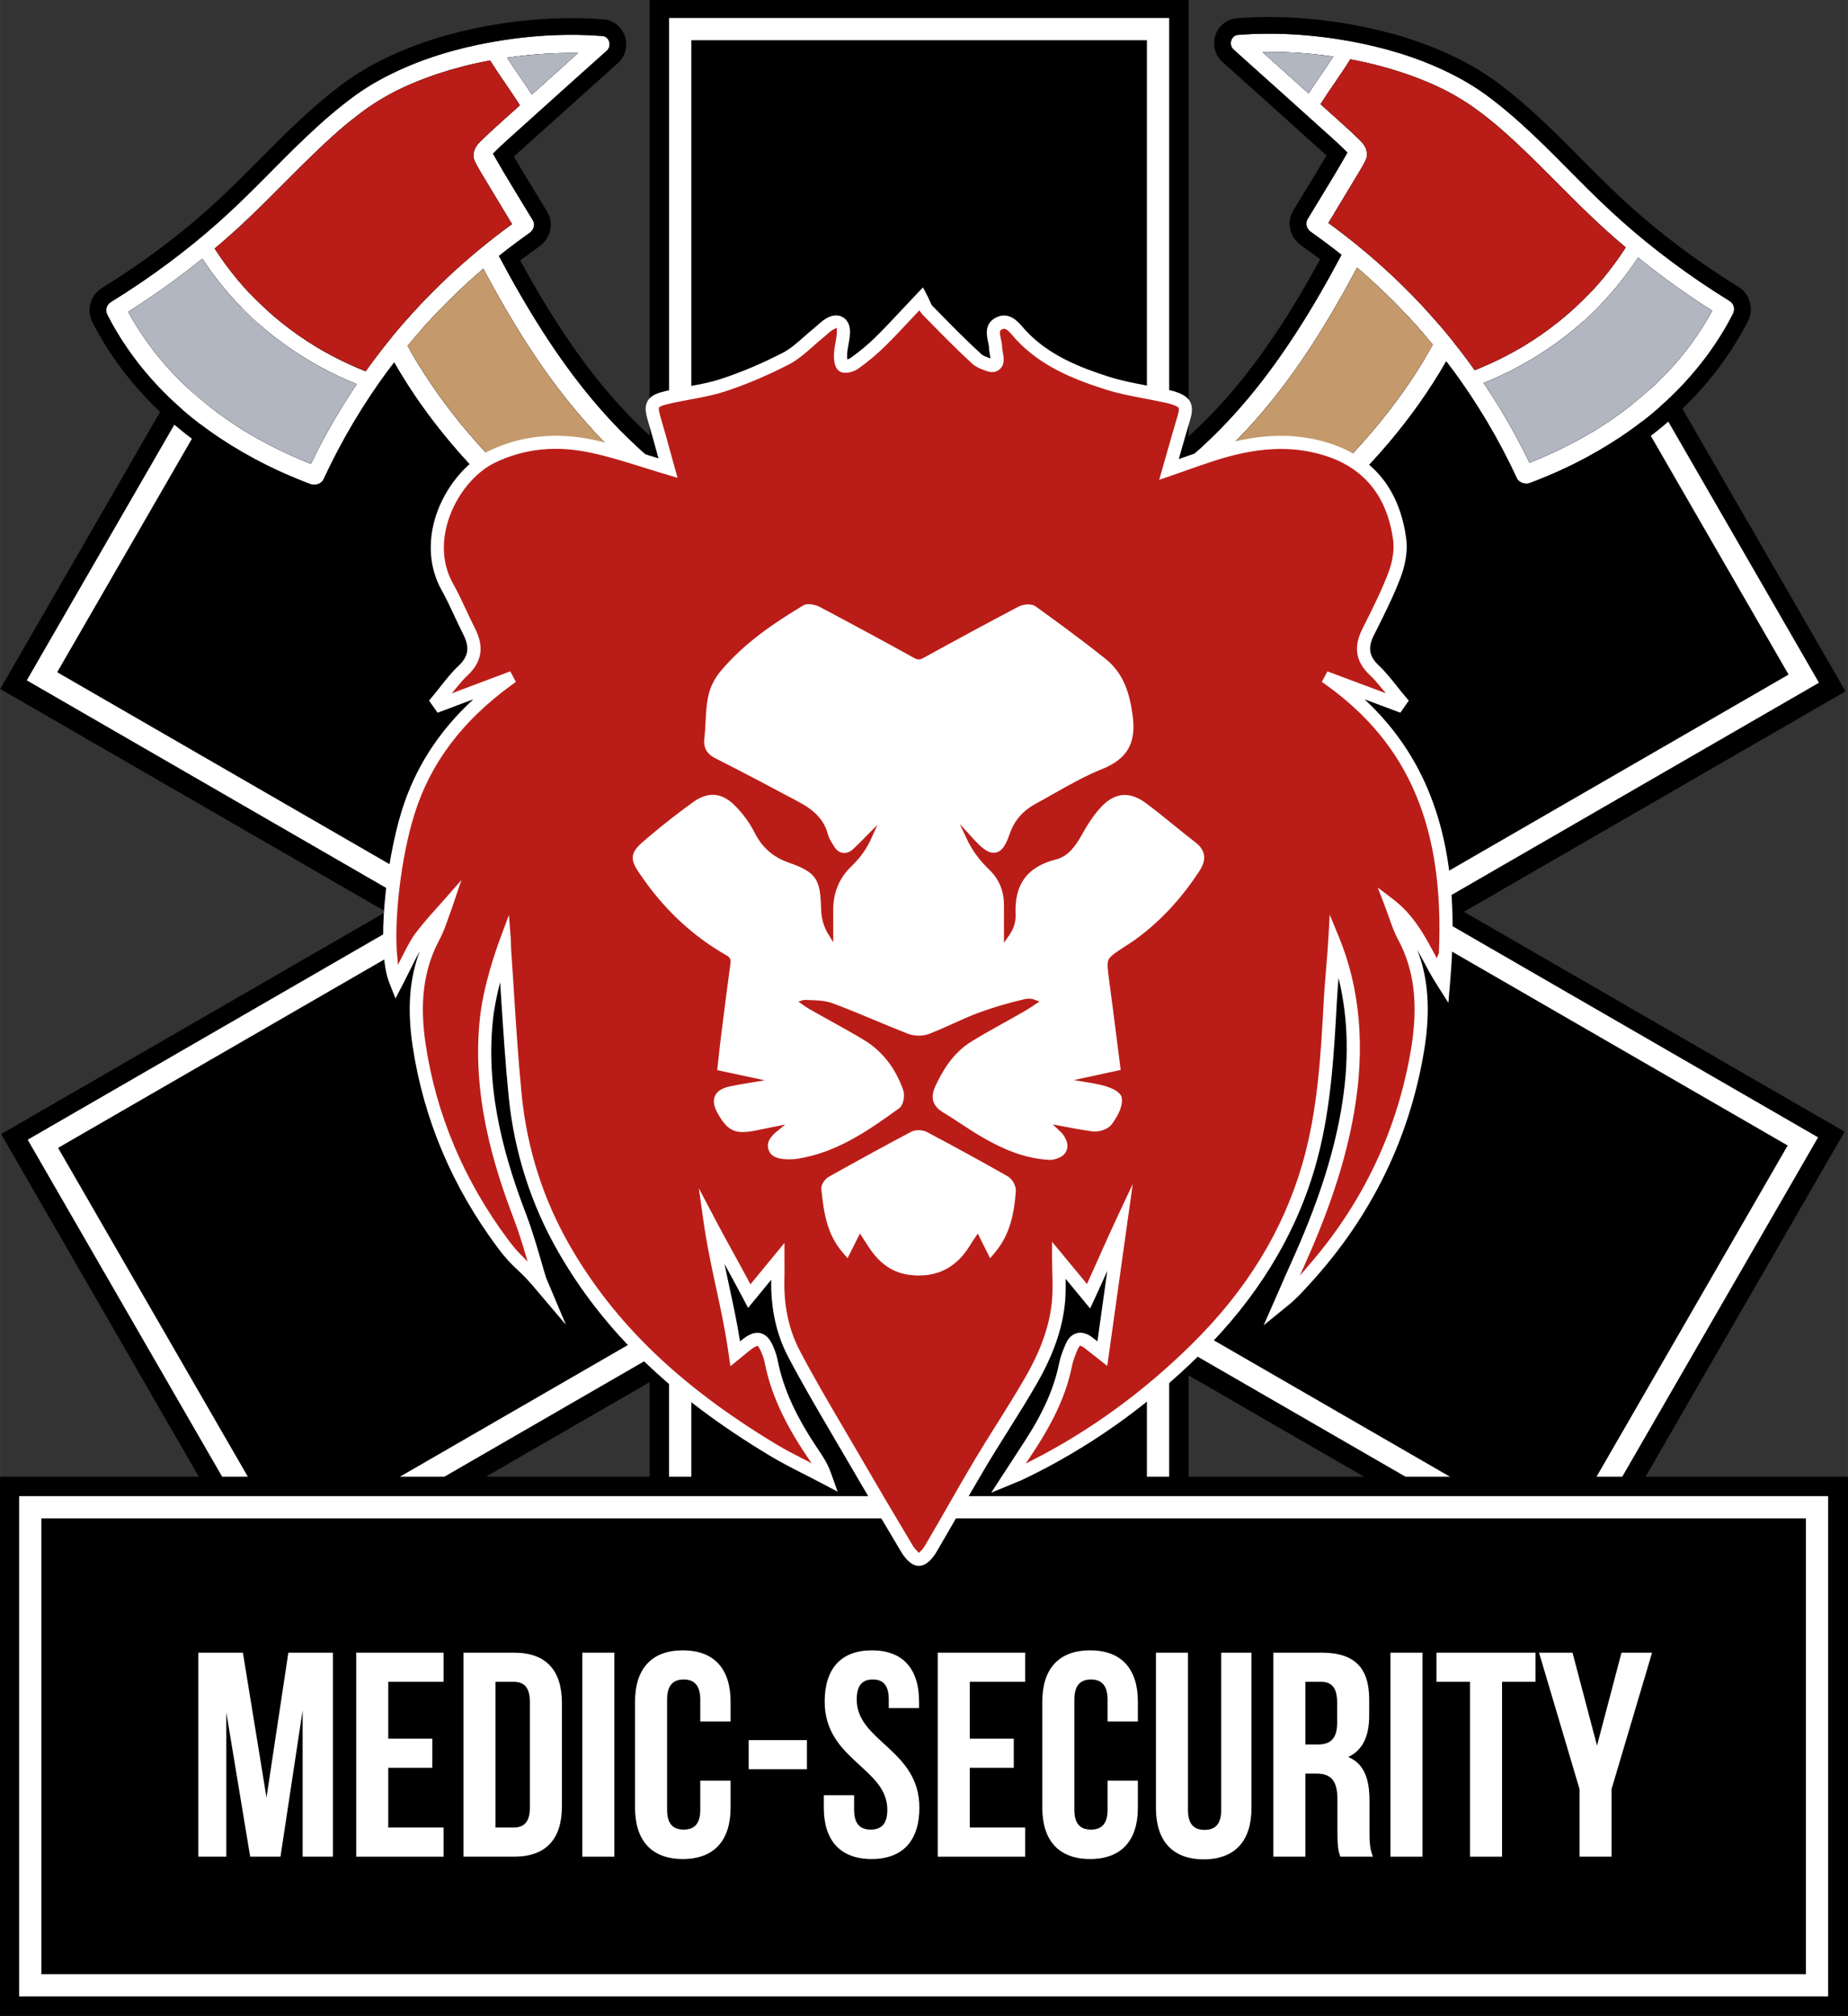 <?xml version="1.0" encoding="UTF-8"?>
<!DOCTYPE svg PUBLIC "-//W3C//DTD SVG 1.1//EN" "http://www.w3.org/Graphics/SVG/1.1/DTD/svg11.dtd">
<!-- Creator: CorelDRAW -->
<svg xmlns="http://www.w3.org/2000/svg" xml:space="preserve" width="642px" height="700px" version="1.1" style="shape-rendering:geometricPrecision; text-rendering:geometricPrecision; image-rendering:optimizeQuality; fill-rule:evenodd; clip-rule:evenodd"
viewBox="0 0 642.37 700.42"
 xmlns:xlink="http://www.w3.org/1999/xlink"
 xmlns:xodm="http://www.corel.com/coreldraw/odm/2003">
 <rect x="0" y="0" width="642.37" height="700.42" fill="#333333" stroke="none"/>
 <defs>
  <style type="text/css">
   <![CDATA[
    .str0 {stroke:#BA1D18;stroke-width:1.68;stroke-miterlimit:10}
    .fil5 {fill:none;fill-rule:nonzero}
    .fil0 {fill:black;fill-rule:nonzero}
    .fil3 {fill:#B2B6C1;fill-rule:nonzero}
    .fil2 {fill:#BA1D18;fill-rule:nonzero}
    .fil4 {fill:#C4996B;fill-rule:nonzero}
    .fil1 {fill:white;fill-rule:nonzero}
   ]]>
  </style>
 </defs>
 <g id="Ebene_x0020_1">
  <polygon class="fil0" points="641.52,240.2 547.85,77.95 413.16,155.72 413.16,0 225.81,0 225.81,153.38 93.74,77.13 0.07,239.38 134.16,316.8 0.38,394.04 94.05,556.29 225.81,480.22 225.81,632.17 413.16,632.17 413.16,477.88 547.54,555.46 641.21,393.21 508.86,316.8 "/>
  <path class="fil1" d="M240.31 6.25l-7.73 0 0 7.73 0 150.6 -129.67 -74.86 -6.69 -3.87 -3.87 6.7 -79.18 137.14 -3.86 6.7 6.69 3.86 131.69 76.03 -131.38 75.85 -6.69 3.87 3.86 6.69 79.18 137.15 3.87 6.69 6.69 -3.86 129.35 -74.69 0 149.18 0 7.73 7.74 0 158.36 0 7.73 0 0 -7.73 0 -151.51 131.97 76.19 6.69 3.86 3.87 -6.69 79.18 -137.14 3.86 -6.7 -6.69 -3.86 -129.95 -75.03 130.26 -75.2 6.69 -3.87 -3.86 -6.69 -79.18 -137.15 -3.87 -6.69 -6.69 3.86 -132.28 76.38 0 -152.94 0 -7.73 -7.73 0 -158.36 0zm0 7.73l158.36 0 0 166.33 143.87 -83.07 79.18 137.14 -141.85 81.9 141.54 81.72 -79.18 137.15 -143.56 -82.89 0 164.9 -158.36 0 0 -162.57 -140.95 81.38 -79.18 -137.14 142.97 -82.55 -143.28 -82.72 79.18 -137.15 141.26 81.56 0 -163.99z"/>
  <polygon class="fil0" points="0,700.42 642.37,700.42 642.37,513.07 0,513.07 "/>
  <path class="fil1" d="M583.48 125.01c-0.47,0.56 -0.94,1.11 -1.42,1.65 -0.22,0.25 -0.45,0.51 -0.67,0.76 -0.08,0.08 -0.36,0.39 -0.43,0.47 -1.97,2.14 -4.03,4.21 -6.16,6.21 -4.28,3.99 -8.87,7.68 -13.72,11.06 -1.24,0.87 -2.49,1.71 -3.76,2.53 -0.68,0.44 -1.36,0.87 -2.05,1.3 -0.3,0.19 -0.6,0.37 -0.9,0.56 -0.08,0.05 -0.51,0.3 -0.59,0.35 -2.6,1.55 -5.25,3.04 -7.96,4.44 -4.58,2.36 -9.31,4.49 -14.15,6.42 -3.19,-6.61 -6.71,-13.09 -10.59,-19.41 -1.71,-2.79 -3.49,-5.54 -5.34,-8.27 4.31,-1.73 8.49,-3.7 12.51,-5.89 8.87,-4.83 17.04,-10.68 24.24,-17.49 6.42,-6.07 12.1,-12.85 16.91,-20.2 8.23,6.63 16.83,12.81 25.77,18.47 -2.62,4.78 -5.62,9.36 -8.97,13.67 -0.88,1.14 -1.79,2.27 -2.72,3.37zm-78.79 -6.87c-0.08,-0.12 -0.18,-0.24 -0.28,-0.35 -3.41,-4.21 -6.99,-8.32 -10.72,-12.29 -6.53,-6.93 -13.55,-13.47 -20.96,-19.56 -0.14,-0.14 -0.3,-0.26 -0.48,-0.39 -3.41,-2.79 -6.91,-5.48 -10.48,-8.08 0.42,-0.69 0.83,-1.38 1.25,-2.08 2.57,-4.27 5.15,-8.53 7.72,-12.8 1.12,-1.87 2.28,-3.72 3.31,-5.65 0.54,-1.01 1.17,-2.12 1.14,-3.35 -0.01,-0.43 -0.09,-0.88 -0.18,-1.31 0,-0.02 0.03,0.2 0.06,0.39 -0.28,-1.77 -1.35,-3 -2.71,-4.32 -3.45,-3.35 -7.08,-6.54 -10.66,-9.77 -0.89,-0.8 -1.78,-1.59 -2.67,-2.39 3.33,-5.26 7.06,-10.27 10.34,-15.56 1.93,0.36 3.86,0.75 5.78,1.18 0.14,0.04 0.68,0.16 0.8,0.19 0.36,0.08 0.71,0.17 1.05,0.25 0.7,0.17 1.4,0.35 2.1,0.53 1.38,0.37 2.77,0.75 4.15,1.16 5.53,1.62 10.99,3.61 16.27,6.06 0.62,0.29 1.24,0.58 1.86,0.88 0.12,0.06 0.24,0.12 0.36,0.18 0.3,0.16 0.6,0.31 0.9,0.46 1.25,0.65 2.47,1.32 3.68,2.02 2.32,1.35 4.58,2.81 6.75,4.39 1.66,1.21 3.29,2.46 4.89,3.75 1.73,1.39 2.48,2.03 4.14,3.48 3.01,2.62 5.91,5.33 8.77,8.1 10.36,10.04 20.13,20.57 31.09,30.04 1.04,0.9 2.09,1.79 3.15,2.67 -2.47,3.82 -5.16,7.48 -8.08,10.97 -0.75,0.89 -1.52,1.78 -2.3,2.65 -0.05,0.06 -0.14,0.15 -0.19,0.22 -0.1,0.1 -0.19,0.2 -0.29,0.31 -0.19,0.21 -0.38,0.41 -0.58,0.62 -0.38,0.41 -0.77,0.82 -1.16,1.23 -1.66,1.73 -3.38,3.41 -5.16,5.03 -3.58,3.27 -7.39,6.31 -11.39,9.11 -1.99,1.4 -4.04,2.71 -6.12,3.99 -0.01,0.01 -0.02,0.02 -0.03,0.02 -0.02,0.02 -0.04,0.03 -0.07,0.04 -0.12,0.08 -0.24,0.15 -0.37,0.22 -0.28,0.17 -0.56,0.33 -0.83,0.5 -0.5,0.29 -1,0.57 -1.51,0.86 -1.07,0.6 -2.15,1.19 -3.24,1.76 -3.61,1.88 -7.33,3.58 -11.16,5.11 -2.53,-3.56 -5.18,-7.05 -7.94,-10.47zm-14.61 14.59c-13.19,19.51 -29.86,36.28 -48.68,50.85 -15.69,12.15 -32.82,22.46 -49.81,32.97 -15.1,9.34 -30.05,19.09 -42.37,31.57 -6.38,6.47 -12.07,13.57 -16.82,21.27 -2.58,4.18 -4.88,8.53 -6.94,13 -0.85,1.84 -1.66,3.69 -2.44,5.56 -0.35,0.82 -0.69,1.63 -1.05,2.44 -0.11,0.24 -0.21,0.47 -0.32,0.71 -0.02,0.05 -0.03,0.08 -0.04,0.1 -0.01,0.01 -0.01,0.01 -0.01,0.02 -0.21,0.44 -0.41,0.88 -0.63,1.32 -1.71,3.51 -3.96,7.26 -6.5,9.71 -2.84,2.73 -6.18,4.54 -10.4,4.52 -5.84,-0.02 -11.2,-3.58 -15.91,-7 -1.96,-1.42 -4,-2.77 -4.92,-4.69 0.02,0.01 -0.2,-0.56 -0.21,-0.6 -0.05,-0.17 -0.09,-0.35 -0.13,-0.53 0.03,0.04 -0.05,-0.66 -0.05,-0.84 0,-0.26 0.01,-0.52 0.04,-0.78 0,-0.05 0,-0.08 0,-0.1 0.02,-0.06 0.03,-0.12 0.05,-0.2 0.08,-0.42 0.19,-0.84 0.31,-1.25 0.85,-2.82 2.54,-5.47 4.26,-8.19 1.88,-2.97 3.91,-5.84 6.01,-8.66 5.14,-6.87 10.78,-13.52 16.51,-19.83 14,-15.42 29.17,-29.91 45.4,-43.22 14.69,-12.05 30.93,-22.24 46.23,-33.58 13.55,-10.04 26.07,-21.1 36.89,-33.8 13.12,-15.39 23.69,-32.71 33.19,-50.5 0.33,0.29 0.67,0.58 1.01,0.87 0.78,0.67 1.55,1.35 2.31,2.03 8.3,7.38 16,15.37 23.01,23.84 -2.47,4.45 -5.15,8.78 -7.99,12.99zm-21.55 -80.13c0,0 0,-0.01 0,-0.02 0,0.01 0,0.01 0,0.02 0,0 0,0 0,0zm0.11 0.69c0,0.04 -0.01,0.09 -0.03,0.12 -0.02,0.03 -0.04,-0.08 -0.05,-0.22 0.03,0.03 0.06,0.06 0.08,0.1zm-0.05 -0.39c0,-0.01 0,-0.02 0.01,-0.03 0,0.02 0.01,0.05 0.01,0.08 0,-0.02 -0.01,-0.04 -0.02,-0.05zm-29.15 -34.86c0.13,0 0.49,-0.01 0.48,-0.01 0.14,0 0.29,0 0.43,0 3.06,-0.02 6.14,0.06 9.23,0.23 4.62,0.26 9.25,0.72 13.87,1.4 -2.79,4.3 -5.8,8.47 -8.58,12.79 -5.34,-4.8 -10.69,-9.6 -16.04,-14.4 0.18,0 0.36,-0.01 0.54,-0.01 0.01,0 0.03,0 0.07,0zm161.75 86.52c-7.05,-4.34 -13.9,-8.99 -20.52,-13.95 -2.94,-2.2 -5.83,-4.45 -8.67,-6.77 -1.53,-1.25 -2.64,-2.16 -3.88,-3.22 -1.41,-1.21 -2.82,-2.43 -4.21,-3.66 -5.4,-4.79 -10.55,-9.82 -15.62,-14.92 -10.13,-10.2 -20.16,-20.61 -31.89,-29.19 -5.31,-3.86 -11.12,-6.99 -17.1,-9.61 -11.14,-4.89 -23.01,-7.92 -34.77,-9.72 -11.43,-1.74 -22.98,-2.27 -34.21,-1.39 -2.33,0.18 -3.4,3.38 -1.51,5.08 1.54,1.39 3.09,2.77 4.63,4.16 8.43,7.56 16.88,15.11 25.28,22.7 3.13,2.83 6.33,5.61 9.31,8.58 0.11,0.11 0.22,0.22 0.33,0.33 -0.21,0.4 -0.42,0.8 -0.64,1.19 -4.24,7.43 -8.82,14.67 -13.22,22 -0.87,1.46 -0.34,3.33 1.22,4.44 3.48,2.45 6.89,4.99 10.23,7.63 0.12,0.1 0.24,0.2 0.37,0.3 -2.47,4.65 -5.01,9.26 -7.65,13.8 -9.78,16.86 -21.07,33.16 -34.62,46.88 -11.86,12.01 -25.49,22.21 -39.46,31.96 -8,5.58 -16.16,10.97 -23.9,16.85 -8.54,6.48 -16.72,13.37 -24.63,20.52 -15.26,13.77 -29.72,28.48 -42.63,44.33 -4.65,5.72 -9.17,11.61 -12.94,17.96 -1.96,3.29 -3.96,6.8 -4.27,10.78 -0.17,2.24 0.38,4.67 1.67,6.73 1.62,2.58 4.04,4.38 6.52,6.19 5.26,3.85 11.09,7.48 17.54,8.36 5.39,0.74 10.49,-0.7 14.56,-3.49 7.06,-4.83 10.4,-13.12 13.59,-20.66 7.1,-16.76 17.97,-31.13 31.65,-42.95 13.72,-11.86 29.63,-21.23 45.21,-30.83 18.06,-11.11 35.69,-22.76 51.49,-36.56 17.45,-15.24 32.83,-32.87 44.26,-52.86 0.74,0.96 1.48,1.93 2.21,2.9 0.18,0.24 0.35,0.48 0.53,0.72 0.03,0.03 0.05,0.07 0.09,0.12 0.25,0.35 0.5,0.69 0.75,1.04 0.54,0.74 1.06,1.48 1.59,2.22 1.05,1.49 2.07,2.99 3.08,4.5 2.05,3.09 4.02,6.22 5.91,9.39 3.82,6.42 7.27,13 10.39,19.7 0.78,1.69 3.05,2.24 4.54,1.68 6.78,-2.55 13.36,-5.49 19.65,-8.88 10.91,-5.88 21.01,-12.99 29.72,-21.46 8.57,-8.33 15.83,-17.87 21.24,-28.48 0.72,-1.43 0.48,-3.39 -1.22,-4.44z"/>
  <path class="fil0" d="M441.18 5.92c-3.81,0 -7.61,0.14 -11.31,0.43 -3.36,0.26 -6.25,2.55 -7.36,5.82 -1.13,3.35 -0.18,7.02 2.43,9.36l1.45 1.3 3.18 2.85c1.88,1.69 3.75,3.37 5.63,5.05 6.45,5.78 13.11,11.75 19.64,17.65 0.68,0.62 1.37,1.23 2.06,1.85 1.45,1.29 2.84,2.54 4.2,3.8 -2.3,3.93 -4.69,7.86 -7.03,11.68 -1.49,2.45 -3.03,4.97 -4.54,7.48 -2.44,4.06 -1.21,9.29 2.85,12.15 2.21,1.56 4.39,3.16 6.51,4.77 -1.79,3.29 -3.52,6.37 -5.24,9.32 -10.95,18.88 -21.98,33.83 -33.73,45.72 -12.04,12.19 -26.3,22.65 -38.65,31.28 -2.27,1.58 -4.6,3.18 -6.85,4.73 -5.7,3.91 -11.6,7.97 -17.24,12.25 -8.21,6.24 -16.39,13.05 -25.01,20.83 -16.82,15.2 -30.96,29.91 -43.23,44.98 -4.3,5.27 -9.25,11.62 -13.43,18.65 -1.96,3.3 -4.65,7.82 -5.07,13.31 -0.27,3.56 0.63,7.21 2.54,10.25 2.24,3.56 5.43,5.91 8,7.79 5.54,4.05 12.27,8.35 20.18,9.43 1.19,0.16 2.4,0.24 3.59,0.24 5.35,0 10.55,-1.62 15.04,-4.7 8.23,-5.63 12.01,-14.57 15.34,-22.45l0.31 -0.73c6.56,-15.51 16.69,-29.24 30.1,-40.83 11.99,-10.36 26.12,-19.02 39.78,-27.39 1.56,-0.96 3.12,-1.92 4.68,-2.88 16.33,-10.05 35.3,-22.32 52.26,-37.13 16.6,-14.49 30.33,-30.21 40.93,-46.82 0.99,1.42 1.98,2.87 2.94,4.31 1.99,2.98 3.92,6.05 5.75,9.13 3.65,6.13 7.05,12.59 10.12,19.19 1.48,3.18 4.84,5.24 8.57,5.24 1.14,0 2.24,-0.2 3.27,-0.58 7.17,-2.69 14.01,-5.79 20.36,-9.21 11.87,-6.39 22.31,-13.93 31.02,-22.4 9.29,-9.04 16.81,-19.14 22.35,-30.01 2.2,-4.32 0.76,-9.47 -3.34,-12 -6.92,-4.26 -13.67,-8.86 -20.09,-13.66 -2.86,-2.14 -5.71,-4.37 -8.48,-6.63 -1.45,-1.17 -2.54,-2.08 -3.78,-3.13 -1.38,-1.18 -2.77,-2.38 -4.12,-3.59 -5.8,-5.15 -11.25,-10.54 -15.35,-14.67 -0.84,-0.84 -1.68,-1.69 -2.52,-2.53 -9.31,-9.4 -18.94,-19.11 -30.07,-27.25l0 -0.01 -0.01 0c-5.27,-3.83 -11.21,-7.17 -18.18,-10.23 -10.68,-4.69 -22.87,-8.1 -36.22,-10.14 -8.16,-1.24 -16.31,-1.87 -24.23,-1.87zm-158.27 288.04c0,0 0,0 -0.01,-0.01 0.04,0.18 0.08,0.36 0.13,0.53 0.01,0.04 0.22,0.6 0.21,0.6 0,0 0,0 0,0 0.93,1.91 2.96,3.27 4.92,4.69 4.71,3.42 10.07,6.98 15.91,7 0.02,0 0.04,0 0.06,0 4.19,0 7.52,-1.8 10.34,-4.52 2.54,-2.45 4.79,-6.2 6.5,-9.71 0.22,-0.44 0.42,-0.88 0.63,-1.32 0,-0.01 0,-0.01 0.01,-0.02 0.01,-0.02 0.02,-0.05 0.04,-0.1 0.11,-0.24 0.21,-0.47 0.32,-0.71 0.36,-0.81 0.7,-1.62 1.05,-2.44 0.79,-1.87 1.59,-3.72 2.43,-5.56 2.07,-4.47 4.38,-8.82 6.95,-13 4.75,-7.7 10.44,-14.8 16.82,-21.27 12.32,-12.48 27.27,-22.23 42.37,-31.57 16.99,-10.51 34.12,-20.82 49.81,-32.97 18.82,-14.57 35.49,-31.34 48.68,-50.85 2.84,-4.21 5.52,-8.54 8,-12.99 -7.02,-8.47 -14.72,-16.46 -23.01,-23.84 -0.77,-0.68 -1.54,-1.36 -2.32,-2.03 -0.34,-0.29 -0.68,-0.58 -1.01,-0.87 -9.5,17.79 -20.07,35.11 -33.19,50.5 -10.82,12.7 -23.34,23.76 -36.89,33.8 -15.3,11.34 -31.54,21.53 -46.23,33.58 -16.23,13.31 -31.4,27.8 -45.4,43.22 -5.73,6.31 -11.37,12.96 -16.51,19.83 -2.1,2.82 -4.13,5.69 -6.01,8.66 -1.72,2.72 -3.41,5.37 -4.26,8.19 -0.12,0.41 -0.23,0.83 -0.31,1.25 -0.02,0.08 -0.03,0.14 -0.05,0.2 0,0.02 0,0.05 0,0.1 -0.03,0.26 -0.04,0.52 -0.04,0.78 0,0.18 0.07,0.85 0.06,0.85zm248.76 -133.2c4.84,-1.93 9.57,-4.06 14.15,-6.42 2.71,-1.4 5.36,-2.89 7.96,-4.44 0.08,-0.05 0.51,-0.3 0.59,-0.35 0.3,-0.19 0.6,-0.37 0.9,-0.56 0.69,-0.43 1.37,-0.86 2.05,-1.3 1.27,-0.82 2.52,-1.66 3.76,-2.53 4.85,-3.38 9.44,-7.07 13.72,-11.06 2.14,-2 4.19,-4.07 6.16,-6.21 0.07,-0.08 0.35,-0.39 0.43,-0.47 0.22,-0.25 0.45,-0.51 0.67,-0.76 0.48,-0.54 0.95,-1.09 1.42,-1.65 0.93,-1.1 1.84,-2.23 2.72,-3.37 3.35,-4.31 6.35,-8.89 8.97,-13.67 -8.94,-5.66 -17.54,-11.84 -25.77,-18.47 -4.81,7.35 -10.49,14.13 -16.91,20.2 -7.2,6.81 -15.37,12.66 -24.24,17.49 -4.02,2.19 -8.2,4.16 -12.51,5.89 1.85,2.73 3.63,5.48 5.34,8.27 3.88,6.32 7.4,12.8 10.59,19.41zm-63.06 -107.35c0,0 0,0 0,0 0.02,-0.03 0.03,-0.07 0.03,-0.12 -0.02,-0.04 -0.05,-0.07 -0.08,-0.1 0.01,0.13 0.03,0.22 0.05,0.22zm0 -0.46c0,-0.03 -0.01,-0.06 -0.01,-0.08 -0.01,0.01 -0.01,0.02 -0.01,0.03 0.01,0.01 0.02,0.03 0.02,0.05zm-0.08 -0.35l0 0c0,-0.01 0,-0.01 0,-0.02 0,0.01 0,0.02 0,0.02zm6.54 0.07c-0.03,-0.19 -0.06,-0.39 -0.06,-0.39 0,0 0,0 0,0 0.09,0.43 0.17,0.88 0.18,1.31 0.03,1.23 -0.6,2.34 -1.14,3.35 -1.02,1.93 -2.18,3.78 -3.31,5.65 -2.57,4.27 -5.15,8.53 -7.72,12.8 -0.42,0.7 -0.83,1.39 -1.25,2.08 3.57,2.6 7.07,5.29 10.48,8.08 0.18,0.12 0.34,0.25 0.48,0.39 7.41,6.09 14.43,12.63 20.96,19.56 3.73,3.97 7.31,8.08 10.72,12.29 0.1,0.11 0.2,0.23 0.28,0.35 2.76,3.42 5.41,6.91 7.94,10.47 3.83,-1.53 7.55,-3.23 11.16,-5.11 1.09,-0.57 2.17,-1.16 3.24,-1.76 0.51,-0.29 1.01,-0.57 1.51,-0.86 0.27,-0.17 0.55,-0.33 0.83,-0.5 0.13,-0.07 0.25,-0.14 0.37,-0.22 0.03,-0.01 0.05,-0.02 0.07,-0.04 0.01,0 0.02,-0.01 0.03,-0.02 2.08,-1.28 4.13,-2.59 6.12,-3.99 4,-2.8 7.81,-5.84 11.39,-9.11 1.78,-1.62 3.5,-3.3 5.16,-5.03 0.39,-0.41 0.78,-0.82 1.16,-1.23 0.2,-0.21 0.39,-0.41 0.58,-0.62 0.1,-0.11 0.19,-0.21 0.29,-0.31 0.05,-0.07 0.14,-0.16 0.2,-0.23 0.77,-0.86 1.54,-1.74 2.29,-2.64 2.92,-3.49 5.61,-7.15 8.08,-10.97 -1.06,-0.88 -2.11,-1.77 -3.15,-2.67 -10.96,-9.46 -20.73,-20 -31.09,-30.04 -2.86,-2.77 -5.76,-5.48 -8.77,-8.1 -1.66,-1.45 -2.41,-2.09 -4.14,-3.48 -1.6,-1.29 -3.23,-2.54 -4.89,-3.75 -2.17,-1.58 -4.43,-3.04 -6.75,-4.39 -1.21,-0.7 -2.43,-1.37 -3.68,-2.02 -0.3,-0.15 -0.6,-0.3 -0.9,-0.46 -0.12,-0.06 -0.24,-0.12 -0.36,-0.18 -0.62,-0.3 -1.24,-0.59 -1.86,-0.88 -5.28,-2.45 -10.74,-4.43 -16.27,-6.06 -1.38,-0.41 -2.77,-0.79 -4.15,-1.16 -0.7,-0.18 -1.4,-0.35 -2.1,-0.53 -0.35,-0.08 -0.69,-0.17 -1.05,-0.25 -0.12,-0.03 -0.66,-0.15 -0.8,-0.19 -1.92,-0.43 -3.85,-0.82 -5.78,-1.18 -3.28,5.29 -7.01,10.3 -10.34,15.56 0.89,0.8 1.78,1.59 2.67,2.4 3.58,3.22 7.21,6.41 10.66,9.76 1.36,1.32 2.43,2.55 2.71,4.32zm-35.15 -34.64l0 0c0.01,0 -0.35,0.01 -0.48,0.01 -0.03,0 -0.06,0 -0.07,0 -0.18,0 -0.36,0.01 -0.54,0.01 5.35,4.8 10.7,9.6 16.04,14.4 2.78,-4.32 5.79,-8.49 8.58,-12.79 -4.62,-0.68 -9.25,-1.14 -13.87,-1.4 -2.74,-0.16 -5.48,-0.23 -8.21,-0.23 -0.34,0 -0.68,0 -1.02,0 -0.14,0 -0.29,0 -0.43,0zm1.26 -6.32c7.74,0 15.57,0.63 23.35,1.81 11.76,1.8 23.63,4.83 34.77,9.72 5.98,2.62 11.79,5.76 17.1,9.61 11.73,8.58 21.76,18.99 31.89,29.19 5.07,5.1 10.22,10.13 15.62,14.92 1.39,1.23 2.8,2.45 4.21,3.66 1.24,1.06 2.35,1.97 3.88,3.22 2.84,2.32 5.73,4.57 8.67,6.77 6.62,4.96 13.47,9.61 20.52,13.95 1.7,1.05 1.94,3.01 1.22,4.44 -5.41,10.61 -12.67,20.15 -21.24,28.48 -8.71,8.47 -18.81,15.58 -29.72,21.46 -6.29,3.39 -12.87,6.33 -19.65,8.88 -0.37,0.14 -0.8,0.21 -1.23,0.21 -1.31,0 -2.73,-0.63 -3.31,-1.89 -3.12,-6.7 -6.57,-13.28 -10.39,-19.7 -1.89,-3.17 -3.86,-6.3 -5.91,-9.39 -1.01,-1.51 -2.03,-3.01 -3.08,-4.5 -0.52,-0.74 -1.05,-1.48 -1.59,-2.22 -0.25,-0.35 -0.5,-0.69 -0.75,-1.04 -0.04,-0.05 -0.06,-0.09 -0.09,-0.12 -0.18,-0.24 -0.35,-0.48 -0.53,-0.72 -0.73,-0.97 -1.47,-1.94 -2.21,-2.9 -11.43,19.99 -26.81,37.62 -44.26,52.86 -15.8,13.8 -33.43,25.45 -51.49,36.56 -15.58,9.6 -31.49,18.97 -45.21,30.83 -13.68,11.82 -24.55,26.19 -31.65,42.95 -3.19,7.54 -6.53,15.83 -13.59,20.66 -3.36,2.3 -7.42,3.69 -11.76,3.69 -0.92,0 -1.86,-0.07 -2.8,-0.2 -6.45,-0.88 -12.28,-4.51 -17.54,-8.36 -2.48,-1.81 -4.9,-3.61 -6.52,-6.19 -1.29,-2.06 -1.84,-4.49 -1.67,-6.73 0.31,-3.98 2.31,-7.49 4.27,-10.78 3.77,-6.35 8.29,-12.24 12.94,-17.96 12.91,-15.85 27.37,-30.56 42.63,-44.33 7.91,-7.15 16.09,-14.04 24.63,-20.52 7.74,-5.88 15.9,-11.26 23.9,-16.85 13.97,-9.75 27.6,-19.95 39.46,-31.96 13.55,-13.72 24.84,-30.02 34.62,-46.88 2.64,-4.54 5.18,-9.15 7.65,-13.8 -0.13,-0.1 -0.25,-0.2 -0.37,-0.3 -3.34,-2.64 -6.75,-5.18 -10.23,-7.63 -1.56,-1.11 -2.09,-2.98 -1.22,-4.44 4.4,-7.33 8.98,-14.57 13.22,-22 0.22,-0.39 0.43,-0.79 0.64,-1.19 -0.11,-0.11 -0.22,-0.22 -0.33,-0.33 -2.98,-2.97 -6.18,-5.75 -9.31,-8.57 -8.4,-7.6 -16.85,-15.15 -25.28,-22.71 -1.54,-1.39 -3.09,-2.77 -4.63,-4.16 -1.89,-1.7 -0.82,-4.9 1.51,-5.08 3.59,-0.28 7.22,-0.42 10.86,-0.42z"/>
  <path class="fil2" d="M493.69 105.5c3.73,3.97 7.31,8.08 10.72,12.29 0.1,0.11 0.2,0.23 0.28,0.35 2.76,3.42 5.41,6.91 7.94,10.47 3.83,-1.53 7.55,-3.23 11.16,-5.11 1.09,-0.57 2.17,-1.16 3.24,-1.76 0.51,-0.29 1.01,-0.57 1.51,-0.86 0.28,-0.17 0.55,-0.33 0.83,-0.5 0.13,-0.07 0.25,-0.14 0.37,-0.22 0.03,-0.01 0.05,-0.02 0.07,-0.04 0.01,0 0.02,-0.01 0.03,-0.02 2.08,-1.28 4.13,-2.59 6.12,-3.99 4.01,-2.8 7.81,-5.84 11.39,-9.11 1.78,-1.62 3.5,-3.3 5.16,-5.03 0.39,-0.41 0.78,-0.82 1.16,-1.23 0.2,-0.21 0.39,-0.41 0.58,-0.62 0.1,-0.11 0.19,-0.21 0.29,-0.31 0.05,-0.07 0.14,-0.16 0.19,-0.23 0.78,-0.86 1.55,-1.74 2.3,-2.64 2.92,-3.49 5.61,-7.15 8.08,-10.97 -1.06,-0.88 -2.11,-1.77 -3.15,-2.67 -10.96,-9.46 -20.73,-20 -31.09,-30.04 -2.86,-2.77 -5.76,-5.48 -8.77,-8.1 -1.66,-1.45 -2.41,-2.09 -4.14,-3.48 -1.6,-1.29 -3.23,-2.54 -4.89,-3.75 -2.17,-1.58 -4.43,-3.04 -6.75,-4.39 -1.21,-0.7 -2.43,-1.37 -3.68,-2.02 -0.3,-0.15 -0.6,-0.3 -0.9,-0.46 -0.12,-0.06 -0.24,-0.12 -0.36,-0.18 -0.62,-0.3 -1.24,-0.59 -1.86,-0.88 -5.28,-2.45 -10.74,-4.43 -16.27,-6.06 -1.38,-0.41 -2.77,-0.79 -4.15,-1.16 -0.7,-0.18 -1.4,-0.36 -2.1,-0.53 -0.35,-0.08 -0.69,-0.17 -1.05,-0.25 -0.12,-0.03 -0.66,-0.15 -0.8,-0.19 -1.92,-0.43 -3.85,-0.82 -5.78,-1.18 -3.28,5.29 -7.01,10.3 -10.34,15.56 0.89,0.8 1.78,1.59 2.67,2.4 3.58,3.22 7.21,6.41 10.66,9.76 1.36,1.32 2.43,2.55 2.71,4.32 -0.03,-0.19 -0.06,-0.41 -0.06,-0.39 0.09,0.43 0.17,0.88 0.18,1.31 0.03,1.23 -0.6,2.34 -1.14,3.35 -1.02,1.93 -2.19,3.78 -3.31,5.65 -2.57,4.27 -5.15,8.53 -7.72,12.8 -0.42,0.7 -0.83,1.39 -1.25,2.08 3.57,2.6 7.07,5.29 10.48,8.08 0.18,0.12 0.34,0.25 0.48,0.39 7.41,6.09 14.43,12.63 20.96,19.56z"/>
  <path class="fil3" d="M531.67 160.76c4.84,-1.93 9.57,-4.06 14.15,-6.42 2.71,-1.4 5.36,-2.89 7.96,-4.44 0.08,-0.05 0.51,-0.3 0.59,-0.35 0.3,-0.19 0.6,-0.37 0.9,-0.56 0.69,-0.43 1.37,-0.86 2.05,-1.3 1.27,-0.82 2.52,-1.66 3.76,-2.53 4.85,-3.38 9.44,-7.07 13.72,-11.06 2.14,-2 4.19,-4.07 6.16,-6.21 0.07,-0.08 0.35,-0.39 0.43,-0.47 0.22,-0.25 0.45,-0.51 0.67,-0.76 0.48,-0.54 0.95,-1.09 1.42,-1.65 0.93,-1.1 1.84,-2.23 2.72,-3.37 3.35,-4.31 6.35,-8.89 8.97,-13.67 -8.94,-5.66 -17.54,-11.84 -25.77,-18.47 -4.81,7.35 -10.49,14.13 -16.91,20.2 -7.2,6.81 -15.37,12.66 -24.24,17.49 -4.02,2.19 -8.2,4.16 -12.51,5.89 1.85,2.73 3.63,5.48 5.34,8.27 3.88,6.32 7.4,12.8 10.59,19.41z"/>
  <path class="fil3" d="M463.45 19.66c-4.62,-0.68 -9.25,-1.14 -13.87,-1.4 -3.09,-0.17 -6.17,-0.25 -9.23,-0.23 -0.14,0 -0.29,0 -0.43,0 0.01,0 -0.35,0.01 -0.48,0.01 -0.03,0 -0.06,0 -0.07,0 -0.18,0 -0.36,0.01 -0.54,0.01 5.35,4.8 10.7,9.6 16.04,14.4 2.78,-4.32 5.79,-8.49 8.58,-12.79z"/>
  <path class="fil4" d="M321.61 291.2c0.01,-0.02 0.02,-0.05 0.04,-0.1 0.11,-0.24 0.21,-0.47 0.32,-0.71 0.36,-0.81 0.7,-1.62 1.05,-2.44 0.79,-1.87 1.59,-3.72 2.43,-5.56 2.07,-4.47 4.38,-8.82 6.95,-13 4.76,-7.7 10.44,-14.8 16.82,-21.27 12.32,-12.48 27.27,-22.23 42.37,-31.57 16.99,-10.51 34.12,-20.82 49.81,-32.97 18.82,-14.57 35.49,-31.34 48.68,-50.85 2.84,-4.21 5.52,-8.54 8,-12.99 -7.02,-8.47 -14.72,-16.46 -23.01,-23.84 -0.77,-0.68 -1.54,-1.36 -2.32,-2.03 -0.34,-0.29 -0.68,-0.58 -1.01,-0.87 -9.5,17.79 -20.07,35.11 -33.19,50.5 -10.82,12.7 -23.34,23.76 -36.89,33.8 -15.3,11.34 -31.54,21.53 -46.23,33.58 -16.23,13.31 -31.4,27.8 -45.4,43.22 -5.73,6.31 -11.37,12.96 -16.51,19.83 -2.1,2.82 -4.13,5.69 -6.01,8.66 -1.72,2.72 -3.41,5.37 -4.26,8.19 -0.12,0.41 -0.23,0.83 -0.31,1.25 -0.02,0.08 -0.03,0.14 -0.05,0.2 0,0.02 0,0.05 0,0.1 -0.03,0.26 -0.04,0.52 -0.04,0.78 0,0.18 0.08,0.88 0.05,0.84 0.04,0.18 0.08,0.36 0.13,0.53 0.01,0.04 0.23,0.61 0.21,0.6 0.93,1.91 2.96,3.27 4.92,4.69 4.71,3.42 10.07,6.98 15.91,7 4.22,0.02 7.56,-1.79 10.4,-4.52 2.54,-2.45 4.79,-6.2 6.5,-9.71 0.22,-0.44 0.42,-0.88 0.63,-1.32 0,-0.01 0,-0.01 0.01,-0.02z"/>
  <path class="fil1" d="M53.52 122.03c-3.34,-4.32 -6.34,-8.89 -8.97,-13.68 8.95,-5.66 17.55,-11.83 25.78,-18.46 4.8,7.35 10.49,14.13 16.91,20.2 7.2,6.8 15.37,12.65 24.24,17.49 4.02,2.19 8.2,4.15 12.5,5.89 -1.84,2.72 -3.62,5.48 -5.33,8.26 -3.88,6.32 -7.41,12.81 -10.59,19.42 -4.84,-1.93 -9.57,-4.06 -14.15,-6.43 -2.71,-1.4 -5.36,-2.88 -7.97,-4.43 -0.08,-0.05 -0.5,-0.3 -0.58,-0.35 -0.3,-0.19 -0.61,-0.38 -0.91,-0.56 -0.68,-0.43 -1.37,-0.87 -2.05,-1.31 -1.26,-0.82 -2.51,-1.66 -3.75,-2.52 -4.85,-3.38 -9.44,-7.07 -13.72,-11.07 -2.14,-1.99 -4.19,-4.06 -6.16,-6.21 -0.07,-0.07 -0.35,-0.38 -0.43,-0.47 -0.23,-0.25 -0.45,-0.5 -0.67,-0.75 -0.48,-0.55 -0.95,-1.1 -1.42,-1.65 -0.93,-1.11 -1.84,-2.23 -2.73,-3.37zm73.57 6.96c-3.82,-1.52 -7.54,-3.22 -11.15,-5.11 -1.09,-0.57 -2.17,-1.15 -3.25,-1.76 -0.5,-0.28 -1,-0.57 -1.5,-0.86 -0.28,-0.16 -0.56,-0.32 -0.84,-0.49 -0.12,-0.07 -0.24,-0.15 -0.37,-0.22 -0.02,-0.02 -0.04,-0.03 -0.06,-0.04 -0.01,0 -0.02,-0.01 -0.03,-0.02 -2.08,-1.28 -4.13,-2.6 -6.12,-3.99 -4.01,-2.8 -7.81,-5.84 -11.39,-9.11 -1.78,-1.62 -3.5,-3.3 -5.16,-5.03 -0.39,-0.41 -0.78,-0.82 -1.17,-1.23 -0.19,-0.21 -0.38,-0.42 -0.57,-0.63 -0.1,-0.1 -0.19,-0.2 -0.29,-0.31 -0.05,-0.06 -0.14,-0.16 -0.2,-0.22 -0.78,-0.87 -1.54,-1.75 -2.29,-2.64 -2.92,-3.49 -5.62,-7.16 -8.08,-10.97 1.05,-0.89 2.1,-1.77 3.15,-2.67 10.96,-9.47 20.73,-20.01 31.09,-30.04 2.85,-2.77 5.76,-5.49 8.76,-8.11 1.67,-1.45 2.41,-2.08 4.14,-3.47 1.61,-1.29 3.24,-2.54 4.9,-3.76 2.17,-1.57 4.42,-3.03 6.75,-4.38 1.21,-0.7 2.43,-1.38 3.67,-2.02 0.3,-0.16 0.61,-0.31 0.91,-0.46 0.12,-0.06 0.24,-0.12 0.36,-0.18 0.62,-0.3 1.24,-0.6 1.86,-0.89 5.28,-2.44 10.74,-4.43 16.27,-6.06 1.38,-0.4 2.76,-0.79 4.15,-1.15 0.7,-0.18 1.39,-0.36 2.09,-0.53 0.35,-0.09 0.7,-0.17 1.05,-0.25 0.13,-0.03 0.67,-0.16 0.81,-0.19 1.92,-0.43 3.85,-0.82 5.78,-1.18 3.28,5.29 7.01,10.29 10.34,15.55 -0.89,0.8 -1.78,1.6 -2.67,2.4 -3.58,3.23 -7.22,6.41 -10.66,9.77 -1.36,1.32 -2.43,2.54 -2.71,4.32 0.03,-0.2 0.06,-0.41 0.06,-0.4 -0.09,0.44 -0.17,0.88 -0.18,1.32 -0.03,1.23 0.6,2.33 1.14,3.35 1.02,1.92 2.18,3.78 3.31,5.65 2.57,4.27 5.15,8.53 7.72,12.8 0.42,0.69 0.83,1.39 1.25,2.08 -3.57,2.59 -7.07,5.29 -10.49,8.08 -0.17,0.12 -0.33,0.25 -0.47,0.39 -7.41,6.08 -14.43,12.62 -20.96,19.56 -3.73,3.97 -7.31,8.07 -10.72,12.29 -0.11,0.11 -0.2,0.22 -0.28,0.34 -2.76,3.42 -5.41,6.92 -7.95,10.47zm14.56 -8.86c7.02,-8.47 14.72,-16.46 23.01,-23.84 0.77,-0.69 1.54,-1.36 2.32,-2.03 0.33,-0.3 0.67,-0.59 1.01,-0.88 9.5,17.8 20.07,35.11 33.18,50.5 10.83,12.7 23.35,23.77 36.9,33.81 15.3,11.34 31.54,21.53 46.23,33.58 16.22,13.3 31.39,27.8 45.4,43.22 5.73,6.3 11.37,12.95 16.51,19.83 2.1,2.81 4.13,5.69 6.01,8.66 1.72,2.72 3.41,5.37 4.26,8.19 0.12,0.41 0.23,0.83 0.31,1.25 0.02,0.08 0.03,0.14 0.04,0.19 0,0.03 0.01,0.06 0.01,0.1 0.02,0.26 0.04,0.52 0.04,0.78 0,0.19 -0.08,0.89 -0.06,0.85 -0.03,0.18 -0.07,0.35 -0.12,0.53 -0.01,0.04 -0.23,0.61 -0.21,0.59 -0.93,1.92 -2.97,3.27 -4.92,4.69 -4.71,3.42 -10.07,6.98 -15.92,7.01 -4.21,0.01 -7.56,-1.79 -10.39,-4.52 -2.55,-2.45 -4.79,-6.2 -6.5,-9.72 -0.22,-0.43 -0.43,-0.87 -0.63,-1.31 0,-0.01 -0.01,-0.02 -0.01,-0.02 -0.01,-0.03 -0.02,-0.06 -0.04,-0.1 -0.11,-0.24 -0.22,-0.47 -0.32,-0.71 -0.36,-0.81 -0.71,-1.63 -1.05,-2.44 -0.79,-1.87 -1.59,-3.73 -2.44,-5.57 -2.06,-4.47 -4.37,-8.81 -6.95,-12.99 -4.75,-7.71 -10.43,-14.8 -16.81,-21.27 -12.32,-12.48 -27.27,-22.23 -42.37,-31.57 -16.99,-10.51 -34.12,-20.83 -49.81,-32.97 -18.82,-14.57 -35.49,-31.34 -48.68,-50.85 -2.85,-4.22 -5.53,-8.54 -8,-12.99zm29.55 -67.14c0,-0.01 0,-0.01 0,-0.02 0,0.01 0,0.01 0,0.02 0,0 0,0 0,0zm-0.03 0.59c-0.02,0.14 -0.03,0.25 -0.06,0.22 -0.01,-0.03 -0.02,-0.08 -0.03,-0.13 0.03,-0.03 0.06,-0.06 0.09,-0.09zm-0.06 -0.24c0.01,-0.03 0.01,-0.06 0.02,-0.09 0,0.01 0.01,0.02 0.01,0.03 -0.01,0.02 -0.02,0.04 -0.03,0.06zm29.25 -34.91c0.18,0 0.36,0 0.53,0.01 -5.35,4.79 -10.69,9.59 -16.03,14.39 -2.78,-4.31 -5.79,-8.48 -8.59,-12.79 4.63,-0.67 9.26,-1.14 13.88,-1.4 3.08,-0.17 6.16,-0.25 9.23,-0.22 0.14,0 0.28,0 0.42,0 0,0 0.36,0 0.49,0.01 0.03,0 0.06,0 0.07,0zm-163.04 90.95c5.41,10.61 12.67,20.16 21.23,28.49 8.71,8.47 18.82,15.58 29.73,21.46 6.29,3.38 12.86,6.33 19.64,8.88 1.5,0.56 3.77,0 4.55,-1.68 3.11,-6.7 6.57,-13.28 10.39,-19.71 1.88,-3.17 3.85,-6.3 5.91,-9.38 1.01,-1.51 2.03,-3.01 3.08,-4.5 0.52,-0.74 1.05,-1.49 1.58,-2.22 0.25,-0.35 0.51,-0.7 0.76,-1.04 0.03,-0.05 0.06,-0.09 0.09,-0.13 0.17,-0.24 0.35,-0.47 0.53,-0.71 0.73,-0.98 1.46,-1.94 2.21,-2.91 11.43,20 26.8,37.63 44.26,52.87 15.79,13.79 33.43,25.44 51.48,36.56 15.59,9.6 31.5,18.96 45.22,30.82 13.68,11.82 24.55,26.2 31.65,42.96 3.19,7.54 6.52,15.82 13.58,20.66 4.08,2.79 9.18,4.23 14.57,3.49 6.44,-0.88 12.28,-4.51 17.54,-8.36 2.47,-1.82 4.9,-3.62 6.52,-6.2 1.29,-2.06 1.84,-4.49 1.66,-6.72 -0.3,-3.99 -2.31,-7.49 -4.26,-10.79 -3.77,-6.34 -8.29,-12.23 -12.95,-17.95 -12.9,-15.85 -27.37,-30.56 -42.62,-44.34 -7.91,-7.14 -16.09,-14.03 -24.63,-20.52 -7.74,-5.88 -15.9,-11.26 -23.9,-16.84 -13.97,-9.75 -27.6,-19.96 -39.46,-31.96 -13.56,-13.72 -24.84,-30.02 -34.62,-46.88 -2.64,-4.55 -5.18,-9.16 -7.65,-13.8 0.12,-0.1 0.25,-0.2 0.37,-0.3 3.33,-2.64 6.75,-5.18 10.22,-7.64 1.57,-1.1 2.1,-2.97 1.22,-4.43 -4.4,-7.33 -8.97,-14.57 -13.21,-22 -0.22,-0.39 -0.43,-0.79 -0.64,-1.19 0.11,-0.11 0.22,-0.22 0.33,-0.34 2.98,-2.96 6.18,-5.75 9.3,-8.57 8.41,-7.59 16.85,-15.14 25.29,-22.71 1.54,-1.38 3.08,-2.77 4.63,-4.15 1.89,-1.7 0.81,-4.9 -1.51,-5.08 -11.23,-0.88 -22.78,-0.36 -34.21,1.39 -11.76,1.8 -23.63,4.82 -34.77,9.72 -5.98,2.62 -11.8,5.75 -17.1,9.61 -11.73,8.57 -21.76,18.98 -31.9,29.18 -5.07,5.11 -10.21,10.13 -15.61,14.92 -1.39,1.24 -2.8,2.46 -4.22,3.67 -1.23,1.05 -2.34,1.97 -3.87,3.22 -2.84,2.31 -5.73,4.57 -8.67,6.77 -6.62,4.96 -13.48,9.61 -20.52,13.95 -1.7,1.05 -1.95,3 -1.22,4.43z"/>
  <path class="fil0" d="M198.55 6.3c-7.92,0 -16.08,0.63 -24.23,1.88 -13.36,2.04 -25.54,5.45 -36.22,10.14 -6.97,3.05 -12.91,6.4 -18.18,10.22l-0.01 0.01 -0.01 0.01c-11.12,8.13 -20.75,17.85 -30.06,27.24 -0.84,0.85 -1.68,1.69 -2.52,2.54 -4.1,4.12 -9.55,9.52 -15.35,14.67 -1.36,1.2 -2.74,2.41 -4.12,3.58 -1.24,1.05 -2.33,1.96 -3.78,3.14 -2.77,2.25 -5.62,4.48 -8.49,6.63 -6.41,4.8 -13.17,9.39 -20.08,13.65 -4.11,2.53 -5.54,7.69 -3.35,12 5.55,10.88 13.07,20.98 22.36,30.02 8.71,8.46 19.15,16 31.02,22.4 6.34,3.42 13.19,6.51 20.35,9.2 1.03,0.39 2.14,0.59 3.28,0.59 3.72,0 7.09,-2.06 8.57,-5.25 3.06,-6.6 6.47,-13.05 10.11,-19.18 1.83,-3.08 3.77,-6.15 5.75,-9.13 0.96,-1.45 1.96,-2.9 2.95,-4.31 10.6,16.61 24.33,32.33 40.92,46.82 16.97,14.81 35.94,27.08 52.26,37.13 1.56,0.96 3.13,1.92 4.69,2.87 13.66,8.38 27.79,17.03 39.78,27.4 13.41,11.58 23.53,25.32 30.1,40.83l0.31 0.73c3.33,7.88 7.11,16.81 15.34,22.45 4.49,3.07 9.69,4.7 15.04,4.7 1.19,0 2.4,-0.08 3.58,-0.25 7.92,-1.08 14.65,-5.37 20.19,-9.43 2.56,-1.88 5.76,-4.22 8,-7.78 1.91,-3.05 2.81,-6.69 2.54,-10.26 -0.43,-5.49 -3.11,-10 -5.07,-13.3 -4.18,-7.04 -9.14,-13.38 -13.43,-18.65 -12.27,-15.08 -26.41,-29.79 -43.24,-44.98 -8.61,-7.78 -16.79,-14.6 -25,-20.83 -5.64,-4.29 -11.54,-8.34 -17.25,-12.26 -2.25,-1.54 -4.57,-3.14 -6.84,-4.72 -12.36,-8.63 -26.61,-19.1 -38.65,-31.28 -11.75,-11.89 -22.78,-26.84 -33.74,-45.72 -1.71,-2.95 -3.44,-6.03 -5.23,-9.33 2.12,-1.61 4.29,-3.2 6.51,-4.76 4.06,-2.86 5.28,-8.09 2.85,-12.15 -1.51,-2.51 -3.05,-5.04 -4.54,-7.48 -2.34,-3.82 -4.74,-7.75 -7.03,-11.68 1.35,-1.26 2.75,-2.51 4.2,-3.81 0.69,-0.61 1.37,-1.23 2.06,-1.85 6.53,-5.89 13.19,-11.86 19.64,-17.64 1.87,-1.69 3.75,-3.37 5.63,-5.05l3.17 -2.85 1.46 -1.31c2.6,-2.33 3.56,-6.01 2.42,-9.35 -1.11,-3.27 -3.99,-5.56 -7.35,-5.82 -3.7,-0.29 -7.51,-0.44 -11.31,-0.44zm158.27 288.04c-0.02,0 0.06,-0.67 0.06,-0.85 0,-0.26 -0.02,-0.52 -0.04,-0.78 0,-0.04 -0.01,-0.07 -0.01,-0.1 -0.01,-0.05 -0.02,-0.11 -0.04,-0.19 -0.08,-0.42 -0.19,-0.84 -0.31,-1.25 -0.85,-2.82 -2.54,-5.47 -4.26,-8.19 -1.88,-2.97 -3.91,-5.85 -6.01,-8.66 -5.14,-6.88 -10.78,-13.53 -16.51,-19.83 -14.01,-15.42 -29.18,-29.92 -45.4,-43.22 -14.69,-12.05 -30.93,-22.24 -46.23,-33.58 -13.55,-10.04 -26.07,-21.11 -36.9,-33.81 -13.11,-15.39 -23.68,-32.7 -33.18,-50.5 -0.34,0.29 -0.68,0.58 -1.01,0.88 -0.78,0.67 -1.55,1.34 -2.32,2.03 -8.29,7.38 -15.99,15.37 -23.01,23.84 2.47,4.45 5.15,8.77 8,12.99 13.19,19.51 29.86,36.28 48.68,50.85 15.69,12.14 32.82,22.46 49.81,32.97 15.1,9.34 30.05,19.09 42.37,31.57 6.38,6.47 12.06,13.56 16.81,21.27 2.58,4.18 4.89,8.52 6.95,12.99 0.85,1.84 1.65,3.7 2.44,5.57 0.34,0.81 0.69,1.63 1.05,2.44 0.1,0.24 0.21,0.47 0.32,0.71 0.02,0.04 0.03,0.07 0.04,0.1 0,0 0.01,0.01 0.01,0.02 0.2,0.44 0.41,0.88 0.62,1.31 1.72,3.52 3.96,7.27 6.51,9.72 2.82,2.71 6.15,4.52 10.34,4.52 0.02,0 0.03,0 0.05,0 5.85,-0.03 11.21,-3.59 15.92,-7.01 1.95,-1.42 3.99,-2.77 4.92,-4.69 0,0 0,0 0,0 -0.02,0 0.2,-0.55 0.21,-0.59 0.05,-0.18 0.09,-0.35 0.12,-0.53 0,0 0,0 0,0zm-248.76 -133.19c3.18,-6.61 6.71,-13.1 10.59,-19.42 1.71,-2.78 3.49,-5.54 5.33,-8.26 -4.3,-1.74 -8.48,-3.7 -12.5,-5.89 -8.87,-4.84 -17.04,-10.69 -24.24,-17.49 -6.43,-6.07 -12.11,-12.85 -16.91,-20.2 -8.23,6.63 -16.83,12.8 -25.78,18.46 2.63,4.79 5.63,9.36 8.97,13.68 0.89,1.14 1.8,2.26 2.73,3.37 0.47,0.55 0.94,1.1 1.42,1.65 0.22,0.25 0.44,0.5 0.67,0.75 0.08,0.09 0.36,0.4 0.43,0.47 1.97,2.15 4.02,4.22 6.16,6.21 4.28,4 8.87,7.69 13.72,11.07 1.24,0.86 2.49,1.7 3.75,2.52 0.68,0.44 1.37,0.88 2.05,1.31 0.3,0.18 0.61,0.37 0.91,0.56 0.08,0.05 0.5,0.3 0.59,0.35 2.6,1.55 5.25,3.03 7.96,4.43 4.58,2.37 9.31,4.5 14.15,6.43zm63.06 -107.35c0.02,0 0.03,-0.1 0.05,-0.22 -0.03,0.03 -0.06,0.06 -0.09,0.09 0.01,0.05 0.02,0.1 0.03,0.13 0.01,0 0.01,0 0.01,0zm-0.01 -0.46c0.01,-0.02 0.02,-0.04 0.03,-0.06 0,-0.01 -0.01,-0.02 -0.01,-0.03 -0.01,0.03 -0.01,0.06 -0.02,0.09zm0.09 -0.35c0,-0.01 0,-0.01 0,-0.02 0,0.01 0,0.01 0,0.02l0 0zm-6.54 0.07c0.28,-1.78 1.35,-3 2.71,-4.32 3.44,-3.36 7.08,-6.54 10.66,-9.77 0.89,-0.8 1.78,-1.6 2.67,-2.4 -3.34,-5.26 -7.06,-10.26 -10.34,-15.55 -1.93,0.36 -3.86,0.75 -5.78,1.18 -0.14,0.03 -0.68,0.16 -0.81,0.19 -0.35,0.08 -0.7,0.16 -1.05,0.25 -0.7,0.17 -1.39,0.35 -2.09,0.53 -1.39,0.36 -2.77,0.75 -4.15,1.15 -5.53,1.63 -10.99,3.62 -16.27,6.06 -0.62,0.29 -1.24,0.59 -1.86,0.89 -0.12,0.06 -0.24,0.12 -0.36,0.18 -0.3,0.15 -0.61,0.3 -0.91,0.46 -1.24,0.64 -2.46,1.32 -3.68,2.02 -2.32,1.35 -4.57,2.81 -6.74,4.38 -1.66,1.22 -3.29,2.47 -4.9,3.76 -1.73,1.39 -2.47,2.02 -4.14,3.47 -3,2.62 -5.9,5.34 -8.76,8.11 -10.36,10.03 -20.13,20.57 -31.1,30.04 -1.04,0.9 -2.09,1.78 -3.14,2.67 2.46,3.81 5.16,7.48 8.08,10.97 0.75,0.89 1.51,1.77 2.29,2.64 0.06,0.06 0.15,0.16 0.2,0.22 0.1,0.11 0.19,0.21 0.29,0.31 0.19,0.21 0.38,0.42 0.57,0.63 0.39,0.41 0.78,0.82 1.17,1.23 1.66,1.73 3.38,3.41 5.16,5.03 3.58,3.27 7.38,6.31 11.39,9.11 1.99,1.39 4.04,2.71 6.12,3.99 0.01,0.01 0.02,0.02 0.03,0.02 0.02,0.01 0.04,0.02 0.06,0.04 0.13,0.07 0.25,0.15 0.37,0.22 0.28,0.17 0.56,0.33 0.84,0.49 0.5,0.29 1,0.58 1.5,0.86 1.08,0.61 2.16,1.19 3.25,1.76 3.61,1.89 7.33,3.59 11.15,5.11 2.54,-3.55 5.19,-7.05 7.94,-10.47 0.09,-0.12 0.18,-0.23 0.29,-0.34 3.41,-4.22 6.99,-8.32 10.72,-12.29 6.53,-6.94 13.55,-13.48 20.96,-19.56 0.14,-0.14 0.3,-0.27 0.47,-0.39 3.42,-2.79 6.92,-5.49 10.49,-8.08 -0.42,-0.69 -0.83,-1.39 -1.25,-2.08 -2.57,-4.27 -5.15,-8.53 -7.72,-12.8 -1.13,-1.87 -2.29,-3.73 -3.31,-5.65 -0.54,-1.02 -1.17,-2.12 -1.14,-3.35 0.01,-0.44 0.09,-0.88 0.18,-1.32 0,0 0,0 0,0 0,0 -0.03,0.21 -0.06,0.4zm35.14 -34.64c-0.14,0 -0.28,0 -0.42,0 -0.34,-0.01 -0.68,-0.01 -1.02,-0.01 -2.73,0 -5.47,0.08 -8.21,0.23 -4.62,0.26 -9.25,0.73 -13.88,1.4 2.8,4.31 5.81,8.48 8.59,12.79 5.34,-4.8 10.68,-9.6 16.03,-14.39 -0.17,-0.01 -0.35,-0.01 -0.53,-0.01 -0.01,0 -0.04,0 -0.07,0 -0.13,-0.01 -0.49,-0.01 -0.49,-0.01zm-1.25 -6.32c3.64,0 7.26,0.14 10.86,0.42 2.32,0.18 3.4,3.38 1.51,5.08 -1.55,1.38 -3.09,2.77 -4.63,4.15 -8.44,7.57 -16.88,15.12 -25.29,22.71 -3.12,2.82 -6.32,5.61 -9.3,8.57 -0.11,0.12 -0.22,0.23 -0.33,0.34 0.21,0.4 0.42,0.8 0.64,1.19 4.24,7.43 8.81,14.67 13.21,22 0.88,1.46 0.35,3.33 -1.22,4.43 -3.47,2.45 -6.89,5 -10.22,7.64 -0.12,0.1 -0.25,0.2 -0.37,0.3 2.47,4.64 5.01,9.25 7.65,13.8 9.78,16.86 21.06,33.16 34.62,46.88 11.86,12 25.49,22.21 39.46,31.96 8,5.58 16.16,10.96 23.9,16.84 8.54,6.49 16.72,13.38 24.63,20.52 15.25,13.78 29.72,28.49 42.62,44.34 4.66,5.72 9.18,11.61 12.95,17.95 1.95,3.3 3.96,6.8 4.26,10.79 0.18,2.23 -0.37,4.66 -1.66,6.72 -1.62,2.58 -4.05,4.38 -6.52,6.2 -5.26,3.85 -11.1,7.48 -17.54,8.36 -0.94,0.13 -1.88,0.19 -2.8,0.19 -4.34,0 -8.41,-1.38 -11.77,-3.68 -7.06,-4.84 -10.39,-13.12 -13.58,-20.66 -7.1,-16.76 -17.97,-31.14 -31.65,-42.96 -13.72,-11.86 -29.63,-21.22 -45.22,-30.82 -18.05,-11.12 -35.69,-22.77 -51.48,-36.56 -17.46,-15.24 -32.83,-32.87 -44.26,-52.87 -0.75,0.97 -1.48,1.93 -2.21,2.91 -0.18,0.24 -0.36,0.47 -0.53,0.71 -0.03,0.04 -0.06,0.08 -0.09,0.13 -0.26,0.34 -0.51,0.69 -0.76,1.04 -0.53,0.73 -1.06,1.48 -1.58,2.22 -1.05,1.49 -2.07,2.99 -3.08,4.5 -2.06,3.08 -4.03,6.21 -5.91,9.38 -3.82,6.43 -7.28,13.01 -10.39,19.71 -0.59,1.26 -2.01,1.89 -3.31,1.89 -0.44,0 -0.86,-0.07 -1.24,-0.21 -6.78,-2.55 -13.35,-5.5 -19.64,-8.88 -10.91,-5.88 -21.02,-12.99 -29.73,-21.46 -8.56,-8.33 -15.82,-17.88 -21.23,-28.49 -0.73,-1.43 -0.48,-3.38 1.22,-4.43 7.04,-4.34 13.9,-8.99 20.52,-13.95 2.94,-2.2 5.83,-4.46 8.67,-6.77 1.53,-1.25 2.64,-2.17 3.87,-3.22 1.42,-1.21 2.83,-2.43 4.22,-3.67 5.4,-4.79 10.54,-9.81 15.61,-14.92 10.14,-10.2 20.17,-20.61 31.9,-29.18 5.3,-3.86 11.12,-6.99 17.1,-9.61 11.14,-4.9 23.01,-7.92 34.77,-9.72 7.77,-1.19 15.6,-1.81 23.35,-1.81z"/>
  <path class="fil2" d="M146.04 105.89c-3.73,3.97 -7.31,8.07 -10.72,12.29 -0.11,0.11 -0.2,0.22 -0.29,0.34 -2.75,3.42 -5.4,6.92 -7.94,10.47 -3.82,-1.52 -7.54,-3.22 -11.15,-5.11 -1.09,-0.57 -2.17,-1.15 -3.25,-1.76 -0.5,-0.28 -1,-0.57 -1.5,-0.86 -0.28,-0.16 -0.56,-0.32 -0.84,-0.49 -0.12,-0.07 -0.24,-0.15 -0.37,-0.22 -0.02,-0.02 -0.04,-0.03 -0.06,-0.04 -0.01,0 -0.02,-0.01 -0.03,-0.02 -2.08,-1.28 -4.13,-2.6 -6.12,-3.99 -4.01,-2.8 -7.81,-5.84 -11.39,-9.11 -1.78,-1.62 -3.5,-3.3 -5.16,-5.03 -0.39,-0.41 -0.78,-0.82 -1.17,-1.23 -0.19,-0.21 -0.38,-0.42 -0.57,-0.62 -0.1,-0.11 -0.19,-0.21 -0.29,-0.32 -0.05,-0.06 -0.14,-0.16 -0.2,-0.22 -0.77,-0.87 -1.54,-1.75 -2.29,-2.64 -2.92,-3.49 -5.62,-7.16 -8.08,-10.97 1.05,-0.89 2.1,-1.77 3.14,-2.67 10.97,-9.47 20.74,-20.01 31.1,-30.04 2.86,-2.77 5.76,-5.49 8.76,-8.11 1.67,-1.45 2.41,-2.08 4.14,-3.47 1.61,-1.29 3.24,-2.54 4.9,-3.76 2.17,-1.57 4.42,-3.03 6.75,-4.38 1.21,-0.7 2.43,-1.38 3.67,-2.02 0.3,-0.16 0.61,-0.31 0.91,-0.46 0.12,-0.06 0.24,-0.12 0.36,-0.18 0.62,-0.3 1.24,-0.6 1.86,-0.89 5.28,-2.44 10.74,-4.43 16.27,-6.06 1.38,-0.4 2.76,-0.79 4.15,-1.15 0.7,-0.18 1.39,-0.36 2.09,-0.53 0.35,-0.09 0.7,-0.17 1.05,-0.25 0.13,-0.03 0.67,-0.16 0.81,-0.19 1.92,-0.43 3.85,-0.82 5.78,-1.18 3.28,5.29 7,10.29 10.34,15.55 -0.89,0.8 -1.78,1.6 -2.67,2.4 -3.58,3.23 -7.22,6.41 -10.66,9.77 -1.36,1.32 -2.43,2.54 -2.71,4.32 0.03,-0.2 0.06,-0.41 0.06,-0.4 -0.09,0.44 -0.17,0.88 -0.18,1.32 -0.03,1.23 0.6,2.33 1.14,3.35 1.02,1.92 2.18,3.78 3.31,5.65 2.57,4.27 5.15,8.53 7.72,12.8 0.42,0.69 0.83,1.39 1.25,2.08 -3.57,2.59 -7.07,5.29 -10.49,8.08 -0.17,0.12 -0.33,0.25 -0.47,0.39 -7.41,6.08 -14.43,12.62 -20.96,19.56z"/>
  <path class="fil3" d="M108.06 161.15c-4.84,-1.93 -9.57,-4.06 -14.15,-6.43 -2.71,-1.4 -5.36,-2.88 -7.97,-4.43 -0.08,-0.05 -0.5,-0.3 -0.58,-0.35 -0.3,-0.19 -0.61,-0.38 -0.91,-0.56 -0.68,-0.43 -1.37,-0.87 -2.05,-1.31 -1.26,-0.82 -2.51,-1.66 -3.75,-2.52 -4.85,-3.38 -9.44,-7.07 -13.72,-11.07 -2.14,-1.99 -4.19,-4.06 -6.16,-6.21 -0.07,-0.07 -0.35,-0.38 -0.43,-0.47 -0.23,-0.25 -0.45,-0.5 -0.67,-0.75 -0.48,-0.55 -0.95,-1.1 -1.42,-1.65 -0.93,-1.11 -1.84,-2.23 -2.73,-3.37 -3.34,-4.32 -6.34,-8.89 -8.97,-13.68 8.95,-5.66 17.55,-11.83 25.78,-18.46 4.8,7.35 10.48,14.13 16.91,20.2 7.2,6.8 15.37,12.65 24.24,17.49 4.02,2.19 8.2,4.15 12.5,5.89 -1.84,2.72 -3.62,5.48 -5.33,8.26 -3.88,6.33 -7.41,12.81 -10.59,19.42z"/>
  <path class="fil3" d="M176.27 20.04c4.63,-0.67 9.26,-1.14 13.88,-1.4 3.08,-0.17 6.16,-0.25 9.23,-0.22 0.14,0 0.28,0 0.42,0 0,0 0.36,0 0.49,0.01 0.03,0 0.06,0 0.07,0 0.18,0 0.36,0.01 0.53,0.01 -5.35,4.79 -10.69,9.59 -16.03,14.39 -2.78,-4.31 -5.79,-8.48 -8.59,-12.79z"/>
  <path class="fil4" d="M318.12 291.59c-0.01,-0.03 -0.02,-0.06 -0.04,-0.1 -0.11,-0.24 -0.22,-0.47 -0.32,-0.71 -0.36,-0.81 -0.7,-1.63 -1.05,-2.44 -0.79,-1.87 -1.59,-3.73 -2.44,-5.57 -2.06,-4.47 -4.37,-8.81 -6.95,-12.99 -4.75,-7.71 -10.43,-14.8 -16.81,-21.27 -12.32,-12.48 -27.27,-22.23 -42.37,-31.57 -16.99,-10.51 -34.12,-20.83 -49.81,-32.97 -18.82,-14.57 -35.49,-31.34 -48.68,-50.85 -2.85,-4.22 -5.53,-8.54 -8,-12.99 7.02,-8.47 14.72,-16.46 23.01,-23.84 0.77,-0.69 1.54,-1.36 2.32,-2.03 0.33,-0.3 0.67,-0.59 1.01,-0.88 9.5,17.8 20.07,35.11 33.18,50.5 10.83,12.7 23.35,23.77 36.9,33.81 15.3,11.34 31.54,21.53 46.23,33.58 16.22,13.3 31.4,27.8 45.4,43.22 5.73,6.3 11.37,12.95 16.51,19.83 2.1,2.81 4.13,5.69 6.01,8.66 1.72,2.72 3.41,5.37 4.26,8.19 0.12,0.41 0.23,0.83 0.31,1.25 0.02,0.08 0.03,0.14 0.04,0.19 0,0.03 0.01,0.06 0.01,0.1 0.02,0.26 0.04,0.52 0.04,0.78 0,0.19 -0.08,0.89 -0.06,0.85 -0.03,0.18 -0.07,0.35 -0.12,0.53 -0.01,0.04 -0.23,0.61 -0.21,0.59 -0.93,1.92 -2.96,3.27 -4.92,4.69 -4.71,3.42 -10.07,6.98 -15.92,7.01 -4.21,0.01 -7.56,-1.79 -10.39,-4.52 -2.55,-2.45 -4.79,-6.2 -6.51,-9.72 -0.21,-0.43 -0.42,-0.87 -0.62,-1.31 0,-0.01 -0.01,-0.02 -0.01,-0.02z"/>
  <path class="fil1" d="M635.48 519.84l-7.73 0 -613.38 0 -7.73 0 0 7.73 0 158.36 0 7.73 7.73 0 613.38 0 7.73 0 0 -7.73 0 -158.36 0 -7.73zm-7.73 166.09l-613.38 0 0 -158.36 613.38 0 0 158.36z"/>
  <path class="fil2" d="M417.68 303.01c-6.57,10.04 -14.01,17.97 -22.74,24.26 -0.82,0.59 -1.64,1.12 -2.45,1.64 -0.3,0.19 -0.61,0.39 -0.92,0.59 -3.13,2.05 -5.02,3.29 -5.49,4.32 -0.47,1.02 -0.17,3.24 0.33,6.9l0.02 0.17c0.89,6.61 1.72,13.11 2.59,19.98 0.38,3 0.76,6.02 1.15,9.08l0.32 2.46 -12.71 2.75c1.36,0.22 2.72,0.47 4.07,0.75 3.19,0.65 8.59,2.25 8.95,5.62 0.29,2.72 -0.91,5.86 -3.69,9.62 -1.56,2.13 -5.12,3.1 -7.52,2.78 -3.68,-0.5 -7.36,-1.19 -10.95,-1.88 0.33,0.31 0.65,0.63 0.97,0.95 0.95,0.97 1.49,2.12 1.89,3.11 1.07,2.66 -0.15,5.64 -2.78,6.8 -1.06,0.47 -2.32,0.94 -3.7,0.94 -0.09,0 -0.19,-0.01 -0.29,-0.01 -9.34,-0.45 -17.35,-4.37 -23.28,-7.74 -2.78,-1.58 -5.45,-3.34 -8.04,-5.05 -2.01,-1.32 -4.09,-2.69 -6.17,-3.93 -2.69,-1.62 -5.38,-4.68 -2.88,-10.05 2.43,-5.23 6.1,-11.76 12.94,-15.95 3.76,-2.31 7.65,-4.48 11.42,-6.57 2.36,-1.32 4.81,-2.69 7.18,-4.06 1.21,-0.7 2.4,-1.48 3.64,-2.32 -1.02,-0.4 -2.11,-0.45 -3.31,-0.17 -5.86,1.37 -11.09,2.93 -15.99,4.75 -2.89,1.08 -5.81,2.4 -8.62,3.68 -2.71,1.22 -5.51,2.49 -8.37,3.58 -2.34,0.9 -5.51,0.88 -7.88,-0.03 -3.93,-1.52 -7.87,-3.17 -11.68,-4.76 -4.79,-2 -9.74,-4.07 -14.66,-5.88 -2.49,-0.91 -5.58,-0.98 -8.57,-1.05l-1.04 -0.03c-0.02,0 -0.05,0 -0.08,0.01 0.82,0.59 1.57,1.1 2.33,1.54 2.51,1.45 5.12,2.89 7.63,4.28 3.83,2.12 7.8,4.31 11.62,6.64 6.39,3.91 11.03,9.86 13.81,17.68 0.7,1.98 0.37,5.84 -1.75,7.38 -11.53,8.38 -22.16,15.49 -35.56,17.64 -0.33,0.05 -8.21,1.26 -10.48,-2.49 -2.47,-4.08 0.86,-7.11 2.82,-8.71 -2.38,0.49 -4.79,0.97 -7.18,1.44 -7.09,1.4 -10.16,0.02 -13.68,-6.13 -1.04,-1.82 -2.29,-4.54 -1.13,-7.11 1.28,-2.85 4.75,-3.57 5.89,-3.81 2.53,-0.53 5.1,-0.97 7.64,-1.38l-12.92 -2.76 0.27 -2.44c0.12,-1.01 0.23,-2.03 0.34,-3.04 0.24,-2.21 0.48,-4.49 0.77,-6.75l0.36 -2.85c0.93,-7.42 1.9,-15.09 2.94,-22.62 0.18,-1.25 0.03,-1.56 -1.06,-2.18 -11.22,-6.39 -20.91,-15.25 -28.78,-26.34 -2.82,-3.96 -4.37,-6.14 -4.09,-8.77 0.29,-2.72 2.43,-4.52 5.98,-7.5 5.32,-4.48 10.34,-8.39 15.32,-11.97 5.47,-3.93 10.64,-3.57 15.38,1.06 2.93,2.87 5.43,6.26 7.22,9.8 2.51,4.95 6.05,8.11 11.15,9.94 4.49,1.62 7.82,2.98 9.78,5.8 1.89,2.71 2.14,6.22 2.29,11.25 0.1,3.15 0.91,5.94 2.55,8.58 0.01,-2.69 0.01,-5.28 -0.02,-7.85 -0.07,-6.61 2.12,-11.94 6.68,-16.3 2.94,-2.81 5.21,-6.03 6.88,-9.81 -1.81,1.84 -3.47,3.49 -5.07,5.01 -1.75,1.67 -3.39,1.83 -4.46,1.67 -1.07,-0.16 -2.59,-0.81 -3.78,-2.94 -0.16,-0.29 -0.34,-0.57 -0.51,-0.85 -0.57,-0.93 -1.22,-1.98 -1.55,-3.26 -1.14,-4.47 -4.11,-7.77 -9.63,-10.71 -9.41,-5.01 -19.13,-10.19 -28.98,-15.16 -3.46,-1.74 -4.8,-4.2 -4.35,-7.97 0.22,-1.81 0.31,-3.62 0.41,-5.54 0.14,-2.83 0.29,-5.75 0.86,-8.65 0.68,-3.43 2.27,-6.7 4.59,-9.46 8.35,-9.94 18.78,-16.9 28.81,-22.93 2.15,-1.3 5.27,-0.3 6.77,0.49 11.82,6.26 22.49,12.03 32.63,17.64 1.1,0.61 1.48,0.61 2.54,0.02 10.7,-5.91 21.79,-11.89 32.96,-17.78 1.68,-0.88 4.94,-1.48 6.93,-0.04 7.41,5.35 16.01,11.61 24.29,18.23 6.83,5.46 8.71,12.88 9.72,20.08 1.42,10.1 -1.95,16 -11.27,19.72 -5.6,2.24 -11.07,5.34 -16.37,8.33 -2.08,1.18 -4.23,2.4 -6.37,3.56 -4.39,2.37 -7.17,5.55 -8.74,10.03 -1.13,3.22 -2.48,6.42 -5.4,7.06 -2.93,0.64 -5.52,-1.73 -7.91,-4.22 -0.58,-0.6 -1.16,-1.21 -1.73,-1.84 1.84,3.93 4.36,7.37 7.62,10.49 3.59,3.41 5.42,7.7 5.46,12.74 0.03,3.5 0.03,7.02 0.02,10.7 1.73,-2.41 2.48,-4.73 2.36,-7.16 -0.52,-10.8 4.29,-17.33 14.71,-19.96 3.96,-1 6.39,-4.52 8.43,-8.17 1.64,-2.94 3.9,-6.71 6.84,-9.84 5.06,-5.35 10.63,-5.84 16.58,-1.46 3.4,2.51 6.72,5.2 9.92,7.81 2.43,1.97 4.94,4.01 7.44,5.94 2.65,2.03 5.07,5.58 1.57,10.94zm-63.73 111.07c-0.6,7.32 -1.91,14.98 -7.31,21.46l-2.65 3.17 -4.22 -8.45c-0.68,0.98 -1.28,1.89 -1.83,2.8 -4.39,7.28 -10.6,10.95 -18.49,10.95 -0.95,0 -1.93,-0.05 -2.94,-0.16 -6.35,-0.68 -11.37,-4.04 -15.35,-10.28 -0.68,-1.06 -1.38,-2.13 -2.15,-3.31l-4.22 8.41 -2.65 -3.11c-5.45,-6.4 -6.61,-13.86 -7.48,-22.24 -0.24,-2.25 1.7,-4.44 3.08,-5.22 10.59,-5.92 19.9,-11.01 28.47,-15.55 1.8,-0.96 4.54,-0.95 6.37,0.02 10.07,5.34 19.28,10.39 28.15,15.42 1.93,1.1 3.4,3.88 3.22,6.09zm145.38 -83.13c1.9,-43.2 -10.31,-71.92 -39,-92.4l-1.93 -1.38 2.62 -4.95 18.07 6.76c-1.13,-1.37 -2.29,-2.66 -3.54,-3.85 -5.15,-4.85 -6.05,-10.4 -2.76,-16.95l0.68 -1.36c2.95,-5.87 6,-11.94 8.33,-18.08 1.45,-3.83 2.05,-7.76 1.66,-10.79 -1.98,-15.04 -9.87,-24.77 -23.47,-28.94 -11.14,-3.42 -23.08,-2.82 -37.59,1.88 -3.37,1.09 -6.75,2.28 -10.34,3.55 -1.74,0.61 -3.55,1.25 -5.45,1.91l-4.92 1.7 1.43 -5.01c0.59,-2.05 1.15,-4.03 1.7,-5.96 1.26,-4.44 2.45,-8.63 3.71,-12.81 0.43,-1.44 0.43,-1.96 0.41,-2.12 -0.11,-0.1 -0.53,-0.4 -1.91,-0.86 -0.76,-0.26 -1.62,-0.44 -2.52,-0.63l-0.65 -0.14c-2.04,-0.44 -4.15,-0.84 -6.19,-1.23 -4.57,-0.87 -9.29,-1.77 -13.83,-3.23 -11.06,-3.53 -22.5,-8.1 -31.29,-17.56 -0.35,-0.38 -0.69,-0.78 -1.01,-1.16 -2.07,-2.44 -2.43,-2.41 -2.94,-2.14 -0.14,0.07 -0.18,0.12 -0.18,0.12 -0.12,0.31 0.15,1.54 0.32,2.27 0.2,0.93 0.44,1.99 0.45,3.06 0,0.39 0.11,0.99 0.22,1.57 0.34,1.88 0.86,4.74 -1.34,6.7 -1.23,1.09 -2.95,1.47 -4.61,1.02 -0.95,-0.27 -4.2,-1.26 -5.95,-2.85 -5.47,-4.99 -10.72,-10.35 -15.8,-15.54l-1.55 -1.58c-0.26,-0.26 -0.48,-0.54 -0.68,-0.82 -0.72,0.76 -1.41,1.5 -2.09,2.23 -3.35,3.56 -6.23,6.64 -9.3,9.66 -2.76,2.71 -5.9,5.33 -9.33,7.78 -1.53,1.1 -5.33,2.44 -7.61,0.74 -1.55,-1.15 -2.25,-3.43 -2.09,-6.78 0.07,-1.37 0.3,-2.66 0.53,-3.91 0.24,-1.29 0.46,-2.51 0.46,-3.64 -0.02,0.01 -0.03,0.02 -0.05,0.03 -0.76,0.44 -1.51,1.11 -2.31,1.83 -0.47,0.42 -0.96,0.85 -1.48,1.27 -1.08,0.87 -2.12,1.79 -3.22,2.76 -2.57,2.27 -5.22,4.62 -8.38,6.25 -7.44,3.84 -14.94,7.01 -22.29,9.42 -4.05,1.33 -8.26,2.11 -12.33,2.86 -2.53,0.47 -5.15,0.95 -7.65,1.56 -1.66,0.4 -2.27,0.69 -2.49,0.83 -0.01,0.3 0.08,1.04 0.62,2.85 1.21,4.09 2.36,8.27 3.47,12.31 0.49,1.78 0.98,3.56 1.48,5.34l1.31 4.7 -4.68 -1.38c-2.92,-0.86 -5.8,-1.76 -8.58,-2.63 -6.2,-1.93 -12.05,-3.77 -18.04,-5.06 -11.96,-2.59 -22.67,-1.54 -32.74,3.2 -7,3.29 -13.3,10.99 -16.06,19.63 -1.73,5.41 -2.84,13.53 1.65,21.52 1.71,3.02 3.18,6.18 4.6,9.24 0.95,2.05 1.94,4.18 2.98,6.2 3.42,6.69 2.52,12.36 -2.75,17.31 -1.23,1.15 -2.36,2.42 -3.46,3.75l18.11 -6.81 2.64 4.96 -1.91 1.39c-17.18,12.43 -28.2,27.08 -33.69,44.77 -4.67,15.08 -7.05,36.43 -5.91,48.88 1.22,-2.41 2.5,-4.84 3.94,-7.16l0.08 -0.12c2.45,-3.49 5.46,-6.86 8.38,-10.12 0.78,-0.87 1.56,-1.74 2.31,-2.59l8.93 -10.16 -4.66 13.75c-0.42,1.1 -0.82,2.25 -1.21,3.37 -0.9,2.58 -1.84,5.25 -3.19,7.76 -5.36,9.99 -6.85,21.37 -4.68,35.81 3.67,24.37 13.3,47.12 28.61,67.62 1.74,2.32 3.04,3.79 4.25,5.01 -1.11,-3.72 -2.42,-7.85 -3.73,-11.29 -7.09,-18.56 -14.85,-43.35 -11.94,-70.46 1.2,-11.14 5.42,-23.34 7.18,-28.07l4.29 -11.54 0.95 12.27c0.02,0.36 0.04,1.07 0.07,2.21 0.01,0.53 0.03,1.25 0.04,1.41 0.37,5.19 0.7,10.47 1.03,15.57 0.73,11.44 1.49,23.27 2.64,34.84 1.85,18.61 7.45,36.14 16.65,52.11 15.44,26.81 38.16,48.64 71.49,68.69 2.99,1.79 6.15,3.46 9.28,5.06 -8.03,-12.01 -12.56,-22.12 -14.62,-32.64 -0.24,-1.24 -0.75,-2.54 -1.17,-3.52 -0.34,-0.81 -0.6,-1.23 -0.75,-1.44 -0.24,0.1 -0.66,0.33 -1.32,0.83 -1.04,0.79 -2.07,1.63 -3.16,2.53 -0.52,0.43 -1.05,0.87 -1.6,1.32l-3.72 3.01 -0.67 -4.74c-1.27,-9.09 -2.92,-16.66 -4.51,-23.99 -1.59,-7.33 -3.23,-14.9 -4.5,-23.94l-2.16 -15.43 7.24 13.79c2.7,5.16 4.74,8.85 6.9,12.77 1.66,3.01 3.37,6.09 5.45,9.99l12.51 -15.21 0 7.55c0,0.88 0,1.7 0.01,2.47 0.01,1.62 0.02,3.02 -0.02,4.47 -0.31,9.31 1.45,17.69 5.23,24.88 4.67,8.91 9.87,17.76 14.9,26.33 1.6,2.72 3.2,5.45 4.79,8.18 7.13,12.27 13.5,23.08 19.48,33.04 0.51,0.84 1.08,1.54 1.5,1.95 0.41,-0.39 0.98,-1.09 1.53,-2.02 2.66,-4.52 5.32,-9.15 7.89,-13.64 2.99,-5.22 6.09,-10.63 9.23,-15.9 2.53,-4.23 5.19,-8.47 7.77,-12.57 3.32,-5.29 6.75,-10.75 9.9,-16.23 5.26,-9.13 8.22,-17.51 9.06,-25.63 0.33,-3.2 0.25,-6.58 0.16,-10.16 -0.04,-1.79 -0.09,-3.64 -0.09,-5.6l0 -7.52 12.77 15.44c1.29,-2.84 2.52,-5.61 3.73,-8.32 2.13,-4.78 4.14,-9.29 6.39,-14.06l7.6 -16.16 -9.83 70.13 -3.7 -2.91c-0.59,-0.46 -1.17,-0.92 -1.75,-1.38 -1.29,-1.03 -2.51,-1.99 -3.77,-2.95 -0.26,-0.21 -0.46,-0.32 -0.59,-0.37 -0.08,0.11 -0.2,0.31 -0.33,0.63 -0.83,1.97 -1.54,3.74 -1.91,5.54 -1.92,9.5 -5.94,18.57 -13.01,29.42 -0.47,0.72 -0.94,1.45 -1.42,2.18 19.68,-10.12 37.99,-23.46 54.51,-39.73 19.09,-18.81 31.64,-39.26 38.38,-62.51 5.28,-18.18 6.33,-37.41 7.36,-56l0.04 -0.86c0.17,-3.08 0.46,-6.53 0.76,-10.19 0.31,-3.71 0.63,-7.54 0.83,-11.09l0.67 -11.83 4.53 10.95c7.56,18.24 9.36,39.06 5.35,61.88 -2.77,15.84 -8.04,32.25 -16.53,51.41 18.46,-21.52 30.14,-46.42 34.74,-74.1 2.53,-15.24 1.1,-27.16 -4.49,-37.51 -1.33,-2.44 -2.24,-5.05 -3.21,-7.81 -0.46,-1.32 -0.94,-2.68 -1.49,-4.1l-3.42 -8.9 7.59 5.77c7.23,5.5 11.03,12.49 14.67,19.27z"/>
  <path class="fil1" d="M319.45 444.01c-0.95,0 -1.93,-0.05 -2.94,-0.16 -6.35,-0.68 -11.37,-4.04 -15.35,-10.28 -0.68,-1.06 -1.38,-2.13 -2.15,-3.31l-4.22 8.41 -2.65 -3.11c-5.45,-6.4 -6.61,-13.86 -7.48,-22.24 -0.24,-2.25 1.7,-4.44 3.08,-5.22 10.59,-5.92 19.9,-11.01 28.47,-15.55 1.8,-0.96 4.54,-0.95 6.37,0.02 10.07,5.34 19.28,10.39 28.15,15.42 1.93,1.1 3.4,3.88 3.22,6.09 -0.6,7.31 -1.91,14.98 -7.31,21.46l-2.65 3.17 -4.22 -8.45c-0.68,0.98 -1.28,1.89 -1.83,2.8 -4.39,7.28 -10.6,10.95 -18.49,10.95z"/>
  <path class="fil1" d="M365.02 403.85c-0.09,0 -0.19,-0.01 -0.28,-0.01 -9.35,-0.45 -17.36,-4.37 -23.29,-7.74 -2.77,-1.58 -5.45,-3.34 -8.04,-5.05 -2.01,-1.32 -4.09,-2.69 -6.17,-3.93 -2.69,-1.62 -5.38,-4.68 -2.88,-10.05 2.43,-5.23 6.1,-11.76 12.94,-15.95 3.76,-2.31 7.65,-4.48 11.42,-6.57 2.36,-1.32 4.81,-2.69 7.18,-4.06 1.21,-0.7 2.4,-1.48 3.64,-2.32 -1.02,-0.4 -2.11,-0.45 -3.31,-0.17 -5.86,1.37 -11.09,2.93 -15.99,4.75 -2.89,1.08 -5.81,2.4 -8.62,3.68 -2.71,1.22 -5.51,2.49 -8.37,3.58 -2.34,0.9 -5.51,0.88 -7.88,-0.03 -3.93,-1.52 -7.87,-3.17 -11.68,-4.76 -4.79,-2 -9.74,-4.07 -14.66,-5.88 -2.49,-0.91 -5.58,-0.98 -8.57,-1.05l-1.04 -0.03c-0.02,0 -0.05,0 -0.08,0.01 0.82,0.59 1.57,1.1 2.33,1.54 2.51,1.45 5.12,2.89 7.63,4.28 3.83,2.12 7.8,4.31 11.62,6.64 6.39,3.91 11.03,9.86 13.81,17.68 0.7,1.98 0.37,5.84 -1.75,7.38 -11.53,8.38 -22.16,15.49 -35.56,17.64 -0.33,0.05 -8.21,1.26 -10.48,-2.49 -2.47,-4.08 0.86,-7.11 2.82,-8.71 -2.38,0.49 -4.79,0.97 -7.18,1.44 -7.09,1.4 -10.16,0.02 -13.68,-6.13 -1.04,-1.82 -2.29,-4.54 -1.13,-7.11 1.28,-2.85 4.75,-3.57 5.89,-3.81 2.53,-0.53 5.1,-0.97 7.64,-1.38l-12.92 -2.76 0.27 -2.44c0.12,-1.01 0.23,-2.03 0.34,-3.04 0.24,-2.21 0.48,-4.49 0.77,-6.75l0.36 -2.85c0.93,-7.42 1.9,-15.09 2.94,-22.62 0.18,-1.25 0.03,-1.56 -1.06,-2.18 -11.22,-6.39 -20.91,-15.25 -28.78,-26.34 -2.82,-3.96 -4.37,-6.14 -4.09,-8.76 0.29,-2.73 2.43,-4.53 5.98,-7.51 5.32,-4.48 10.34,-8.39 15.32,-11.97 5.47,-3.93 10.64,-3.57 15.38,1.06 2.93,2.87 5.43,6.26 7.22,9.8 2.51,4.95 6.05,8.11 11.15,9.94 4.49,1.62 7.82,2.98 9.78,5.8 1.89,2.71 2.14,6.22 2.29,11.25 0.1,3.15 0.91,5.94 2.55,8.58 0.01,-2.69 0.01,-5.28 -0.02,-7.85 -0.07,-6.61 2.12,-11.94 6.68,-16.3 2.94,-2.81 5.21,-6.03 6.88,-9.81 -1.81,1.84 -3.47,3.49 -5.07,5.01 -1.75,1.67 -3.39,1.83 -4.46,1.67 -1.07,-0.16 -2.59,-0.81 -3.78,-2.94 -0.16,-0.29 -0.34,-0.57 -0.51,-0.85 -0.57,-0.93 -1.22,-1.98 -1.55,-3.26 -1.14,-4.47 -4.11,-7.77 -9.63,-10.71 -9.41,-5.01 -19.13,-10.19 -28.98,-15.16 -3.46,-1.74 -4.8,-4.2 -4.35,-7.97 0.22,-1.81 0.31,-3.62 0.41,-5.54 0.14,-2.83 0.29,-5.75 0.86,-8.65 0.68,-3.43 2.27,-6.7 4.59,-9.46 8.35,-9.94 18.78,-16.9 28.81,-22.93 2.15,-1.3 5.27,-0.3 6.77,0.49 11.82,6.26 22.49,12.03 32.63,17.64 1.1,0.61 1.48,0.61 2.54,0.02 10.7,-5.91 21.79,-11.89 32.96,-17.78 1.68,-0.88 4.94,-1.48 6.93,-0.04 7.41,5.35 16.01,11.61 24.29,18.23 6.83,5.46 8.71,12.88 9.72,20.08 1.42,10.1 -1.95,16 -11.27,19.72 -5.6,2.24 -11.07,5.34 -16.37,8.33 -2.08,1.18 -4.23,2.4 -6.37,3.56 -4.39,2.37 -7.17,5.55 -8.74,10.03 -1.13,3.22 -2.48,6.42 -5.41,7.06 -2.92,0.64 -5.5,-1.73 -7.9,-4.22 -0.58,-0.6 -1.16,-1.21 -1.73,-1.84 1.84,3.93 4.36,7.37 7.62,10.49 3.59,3.41 5.42,7.7 5.46,12.74 0.03,3.5 0.03,7.02 0.02,10.7 1.73,-2.41 2.48,-4.73 2.36,-7.16 -0.52,-10.8 4.29,-17.33 14.71,-19.96 3.96,-1 6.39,-4.52 8.43,-8.17 1.64,-2.94 3.9,-6.71 6.85,-9.83 5.05,-5.36 10.63,-5.85 16.57,-1.47 3.4,2.51 6.72,5.2 9.92,7.81 2.43,1.97 4.94,4.01 7.44,5.94 2.65,2.03 5.07,5.58 1.57,10.94 -6.57,10.04 -14.01,17.97 -22.74,24.26 -0.82,0.59 -1.64,1.12 -2.45,1.64 -0.3,0.19 -0.61,0.39 -0.92,0.59 -3.13,2.05 -5.02,3.29 -5.49,4.32 -0.47,1.02 -0.17,3.24 0.33,6.9l0.02 0.17c0.89,6.61 1.72,13.11 2.59,19.98 0.38,3 0.76,6.02 1.16,9.08l0.31 2.46 -12.71 2.75c1.36,0.22 2.72,0.47 4.07,0.75 3.19,0.65 8.59,2.25 8.95,5.62 0.29,2.72 -0.91,5.86 -3.68,9.62 -1.58,2.13 -5.13,3.1 -7.53,2.78 -3.68,-0.5 -7.36,-1.19 -10.95,-1.88 0.33,0.31 0.65,0.63 0.97,0.95 0.95,0.97 1.49,2.12 1.89,3.11 1.07,2.66 -0.15,5.64 -2.78,6.8 -1.06,0.47 -2.32,0.94 -3.7,0.94zm-17.03 8.8c0,0 0,0 0,0 0,0 0,0 0,0zm0.57 1.07l0 0 0 0zm-29.11 30.29c-0.95,0 -1.93,-0.05 -2.94,-0.16 -6.35,-0.68 -11.37,-4.04 -15.35,-10.28 -0.68,-1.06 -1.38,-2.13 -2.15,-3.31l-4.22 8.41 -2.65 -3.11c-5.45,-6.4 -6.61,-13.86 -7.48,-22.24 -0.24,-2.25 1.7,-4.44 3.08,-5.22 10.59,-5.92 19.9,-11.01 28.47,-15.55 1.8,-0.96 4.54,-0.95 6.37,0.02 10.07,5.34 19.28,10.39 28.15,15.42 1.93,1.1 3.4,3.88 3.22,6.09 -0.6,7.32 -1.91,14.98 -7.31,21.46l-2.65 3.17 -4.22 -8.45c-0.68,0.98 -1.28,1.89 -1.83,2.8 -4.39,7.28 -10.6,10.95 -18.49,10.95zm-29.48 -329.39l0 0 0 0zm85.87 353.77l0 0zm-102.32 -38.88l0 7.55c0,0.88 0,1.7 0.01,2.47 0.01,1.62 0.02,3.02 -0.02,4.47 -0.31,9.31 1.45,17.69 5.23,24.88 4.67,8.91 9.87,17.76 14.9,26.33 1.6,2.72 3.2,5.45 4.79,8.18 7.13,12.27 13.5,23.08 19.48,33.04 0.51,0.84 1.08,1.54 1.5,1.95 0.41,-0.39 0.98,-1.09 1.53,-2.02 2.66,-4.52 5.32,-9.15 7.89,-13.64 2.99,-5.22 6.09,-10.63 9.23,-15.9 2.53,-4.23 5.19,-8.47 7.77,-12.57 3.32,-5.29 6.75,-10.75 9.9,-16.23 5.26,-9.13 8.22,-17.51 9.06,-25.63 0.33,-3.2 0.25,-6.58 0.16,-10.16 -0.04,-1.79 -0.09,-3.64 -0.09,-5.6l0 -7.52 12.77 15.44c1.29,-2.84 2.52,-5.61 3.73,-8.32 2.13,-4.78 4.14,-9.29 6.39,-14.06l7.6 -16.16 -9.83 70.13 -3.7 -2.91c-0.59,-0.46 -1.17,-0.92 -1.75,-1.38 -1.29,-1.03 -2.51,-1.99 -3.77,-2.95 -0.27,-0.21 -0.46,-0.32 -0.59,-0.37 -0.08,0.11 -0.2,0.31 -0.33,0.63 -0.83,1.97 -1.54,3.74 -1.91,5.54 -1.92,9.5 -5.94,18.57 -13.01,29.42 -0.47,0.72 -0.94,1.44 -1.42,2.18 19.68,-10.12 37.99,-23.46 54.51,-39.73 19.09,-18.81 31.64,-39.26 38.38,-62.51 5.28,-18.18 6.33,-37.41 7.36,-56l0.04 -0.86c0.17,-3.08 0.46,-6.53 0.76,-10.19 0.31,-3.71 0.63,-7.54 0.83,-11.09l0.67 -11.83 4.53 10.95c7.56,18.24 9.36,39.06 5.35,61.88 -2.77,15.84 -8.04,32.25 -16.53,51.41 18.46,-21.52 30.14,-46.42 34.74,-74.1 2.53,-15.24 1.1,-27.16 -4.49,-37.51 -1.33,-2.44 -2.24,-5.05 -3.21,-7.81 -0.46,-1.32 -0.94,-2.68 -1.49,-4.1l-3.42 -8.9 7.59 5.77c7.23,5.5 11.03,12.49 14.67,19.27 1.9,-43.2 -10.31,-71.92 -39,-92.4l-1.93 -1.38 2.62 -4.95 18.07 6.76c-1.13,-1.37 -2.29,-2.66 -3.54,-3.85 -5.15,-4.85 -6.05,-10.4 -2.76,-16.95l0.68 -1.36c2.95,-5.87 6,-11.94 8.33,-18.08 1.45,-3.83 2.05,-7.76 1.66,-10.79 -1.98,-15.04 -9.87,-24.77 -23.47,-28.94 -11.14,-3.42 -23.08,-2.82 -37.59,1.88 -3.37,1.09 -6.75,2.28 -10.34,3.55 -1.74,0.61 -3.55,1.25 -5.45,1.91l-4.92 1.7 1.43 -5.01c0.59,-2.05 1.15,-4.03 1.7,-5.96 1.26,-4.44 2.45,-8.63 3.71,-12.81 0.43,-1.44 0.43,-1.96 0.41,-2.12 -0.11,-0.1 -0.53,-0.4 -1.91,-0.86 -0.76,-0.26 -1.62,-0.44 -2.52,-0.63l-0.65 -0.14c-2.04,-0.44 -4.15,-0.84 -6.19,-1.23 -4.57,-0.87 -9.29,-1.77 -13.83,-3.23 -11.06,-3.53 -22.5,-8.1 -31.29,-17.56 -0.35,-0.38 -0.69,-0.78 -1.01,-1.16 -2.07,-2.44 -2.43,-2.41 -2.94,-2.14 -0.14,0.07 -0.18,0.12 -0.18,0.12 -0.12,0.31 0.15,1.54 0.32,2.27 0.2,0.93 0.44,1.99 0.45,3.06 0,0.39 0.11,0.99 0.22,1.57 0.34,1.88 0.86,4.74 -1.34,6.7 -1.23,1.09 -2.95,1.47 -4.61,1.02 -0.95,-0.27 -4.2,-1.25 -5.95,-2.85 -5.47,-4.99 -10.72,-10.36 -15.8,-15.54l-1.55 -1.58c-0.26,-0.26 -0.48,-0.54 -0.68,-0.82 -0.72,0.76 -1.42,1.5 -2.09,2.23 -3.35,3.56 -6.23,6.64 -9.3,9.66 -2.76,2.71 -5.9,5.33 -9.33,7.78 -1.53,1.1 -5.34,2.44 -7.61,0.74 -1.55,-1.15 -2.25,-3.43 -2.09,-6.78 0.07,-1.37 0.3,-2.66 0.53,-3.91 0.24,-1.29 0.46,-2.51 0.46,-3.64 -0.02,0.01 -0.03,0.02 -0.05,0.03 -0.76,0.44 -1.51,1.11 -2.31,1.83 -0.47,0.42 -0.96,0.85 -1.48,1.27 -1.08,0.87 -2.12,1.79 -3.22,2.76 -2.57,2.27 -5.22,4.62 -8.38,6.25 -7.44,3.84 -14.94,7.01 -22.29,9.42 -4.05,1.33 -8.26,2.11 -12.33,2.86 -2.53,0.47 -5.15,0.95 -7.65,1.56 -1.66,0.4 -2.27,0.69 -2.49,0.83 -0.01,0.3 0.08,1.04 0.62,2.85 1.21,4.09 2.36,8.27 3.47,12.31 0.49,1.78 0.98,3.56 1.48,5.34l1.31 4.7 -4.68 -1.38c-2.92,-0.86 -5.8,-1.76 -8.58,-2.63 -6.2,-1.93 -12.05,-3.77 -18.04,-5.06 -11.96,-2.59 -22.67,-1.54 -32.74,3.2 -7,3.29 -13.3,10.99 -16.06,19.63 -1.73,5.41 -2.84,13.53 1.65,21.52 1.71,3.02 3.18,6.18 4.6,9.24 0.95,2.05 1.94,4.18 2.98,6.2 3.42,6.69 2.52,12.36 -2.75,17.31 -1.23,1.15 -2.36,2.42 -3.46,3.75l18.11 -6.81 2.64 4.96 -1.91 1.39c-17.18,12.43 -28.2,27.08 -33.69,44.77 -4.67,15.08 -7.05,36.43 -5.91,48.88 1.22,-2.41 2.5,-4.84 3.94,-7.16l0.08 -0.12c2.45,-3.49 5.46,-6.86 8.38,-10.12 0.78,-0.87 1.56,-1.74 2.31,-2.59l8.93 -10.16 -4.66 13.75c-0.42,1.1 -0.82,2.25 -1.21,3.37 -0.9,2.58 -1.84,5.25 -3.19,7.76 -5.36,9.99 -6.85,21.37 -4.68,35.81 3.67,24.37 13.3,47.12 28.61,67.62 1.74,2.32 3.04,3.79 4.25,5.01 -1.11,-3.72 -2.42,-7.85 -3.73,-11.29 -7.09,-18.56 -14.85,-43.35 -11.94,-70.46 1.2,-11.14 5.42,-23.34 7.18,-28.07l4.29 -11.54 0.95 12.27c0.02,0.36 0.04,1.07 0.07,2.21 0.01,0.53 0.03,1.25 0.04,1.41 0.37,5.19 0.7,10.47 1.03,15.57 0.73,11.44 1.49,23.27 2.64,34.84 1.85,18.61 7.45,36.14 16.65,52.11 15.44,26.81 38.16,48.64 71.49,68.69 2.99,1.79 6.15,3.46 9.28,5.06 -8.03,-12.01 -12.56,-22.12 -14.62,-32.64 -0.24,-1.24 -0.75,-2.54 -1.17,-3.52 -0.34,-0.81 -0.6,-1.23 -0.75,-1.44 -0.24,0.1 -0.66,0.33 -1.32,0.83 -1.04,0.79 -2.07,1.63 -3.16,2.53 -0.52,0.43 -1.05,0.87 -1.6,1.32l-3.72 3.01 -0.67 -4.74c-1.27,-9.09 -2.92,-16.66 -4.51,-23.99 -1.59,-7.33 -3.23,-14.9 -4.5,-23.94l-2.16 -15.43 7.24 13.79c2.7,5.15 4.74,8.85 6.9,12.77 1.66,3.01 3.37,6.09 5.45,9.99l12.51 -15.21zm45.45 109.22l0 0 0 0zm0.89 0.02l0 0zm-0.48 5.32c-2.77,0 -5.01,-3.02 -6.11,-4.85 -5.99,-9.99 -12.38,-20.82 -19.52,-33.11 -1.59,-2.73 -3.18,-5.45 -4.78,-8.16 -5.06,-8.62 -10.29,-17.53 -15.02,-26.55 -4.1,-7.82 -6.08,-16.82 -5.87,-26.75l-8.05 9.78 -1.89 -3.6c-2.53,-4.77 -4.48,-8.36 -6.31,-11.67 0.51,2.46 1.03,4.86 1.54,7.23 1.33,6.13 2.7,12.43 3.87,19.66 0.41,-0.32 0.82,-0.64 1.24,-0.96 1.57,-1.18 3.67,-2.47 6,-1.84 2.35,0.63 3.54,2.82 4.32,4.67 0.51,1.22 1.15,2.85 1.49,4.58 1.98,10.1 6.48,19.92 14.58,31.81 1.42,2.09 2.88,4.43 3.95,7.42l2.35 6.56 -6.16 -3.25c-1.81,-0.96 -3.67,-1.91 -5.48,-2.82 -3.97,-2.02 -8.08,-4.11 -12,-6.47 -34.15,-20.54 -57.47,-42.98 -73.39,-70.62 -9.58,-16.64 -15.42,-34.9 -17.34,-54.28 -1.16,-11.66 -1.92,-23.54 -2.66,-35.02 -0.1,-1.5 -0.19,-3.01 -0.29,-4.53 -1.08,4.12 -2.02,8.61 -2.49,12.9 -2.79,25.98 4.74,49.96 11.62,67.96 2.1,5.51 4.14,12.57 5.49,17.25 0.6,2.07 1.21,4.22 1.4,4.66l6.85 16.23 -11.4 -13.43c-2.34,-2.75 -3.93,-4.24 -5.46,-5.69 -1.98,-1.87 -3.85,-3.64 -6.79,-7.57 -15.86,-21.22 -25.82,-44.79 -29.63,-70.06 -1.93,-12.85 -1.15,-23.54 2.49,-33.09 -1.22,2.18 -2.34,4.44 -3.51,6.79 -0.71,1.44 -1.45,2.92 -2.21,4.39l-2.74 5.28 -2.18 -5.53c-4.46,-11.33 -1.33,-41.38 4.35,-59.66 4.59,-14.81 12.78,-27.59 24.89,-38.76l-12.42 4.67 -2.98 -4.22 1.33 -1.6c0.87,-1.03 1.73,-2.12 2.56,-3.18 1.96,-2.49 3.98,-5.06 6.38,-7.31 3.46,-3.25 3.93,-6.41 1.64,-10.9 -1.08,-2.12 -2.09,-4.29 -3.07,-6.39 -1.38,-2.96 -2.8,-6.03 -4.4,-8.87 -4.26,-7.55 -5,-16.72 -2.1,-25.81 3.2,-10.01 10.62,-18.99 18.91,-22.89 11.04,-5.19 23.22,-6.4 36.19,-3.59 6.23,1.35 12.2,3.21 18.52,5.19 1.25,0.39 2.52,0.79 3.81,1.19 -0.06,-0.21 -0.12,-0.42 -0.17,-0.62 -1.11,-4.02 -2.25,-8.17 -3.45,-12.21 -0.79,-2.66 -1.35,-5.04 -0.16,-7.11 1.2,-2.07 3.59,-2.8 5.94,-3.37 2.65,-0.64 5.34,-1.14 7.95,-1.62 4.07,-0.75 7.92,-1.46 11.63,-2.68 7.07,-2.32 14.3,-5.38 21.49,-9.09 2.56,-1.32 4.85,-3.35 7.28,-5.49 1.1,-0.97 2.24,-1.98 3.41,-2.92 0.41,-0.33 0.82,-0.7 1.26,-1.09 0.97,-0.87 1.97,-1.76 3.21,-2.48 2.74,-1.58 4.73,-0.92 5.67,-0.37 0.93,0.53 2.49,1.88 2.5,4.96 0.01,1.65 -0.27,3.19 -0.54,4.67 -0.21,1.13 -0.4,2.19 -0.45,3.2 -0.04,0.77 0,1.39 0.06,1.82 0.4,-0.1 0.84,-0.27 1.08,-0.44 3.21,-2.29 6.13,-4.73 8.69,-7.24 2.98,-2.94 5.84,-5.98 9.14,-9.5 1.49,-1.6 3.07,-3.28 4.77,-5.07l2.62 -2.76 1.75 3.38c0.26,0.51 0.48,1.02 0.67,1.46 0.26,0.61 0.53,1.25 0.77,1.49l1.55 1.58c5.03,5.13 10.23,10.44 15.59,15.33 0.39,0.36 1.65,0.98 3.14,1.45 -0.05,-0.43 -0.15,-0.97 -0.22,-1.35 -0.14,-0.8 -0.29,-1.63 -0.3,-2.48 -0.01,-0.51 -0.16,-1.21 -0.33,-1.95 -0.48,-2.18 -1.37,-6.24 2.62,-8.35 4.62,-2.44 7.85,1.38 9.59,3.42 0.31,0.36 0.59,0.7 0.86,0.98 7.94,8.55 18.61,12.79 28.96,16.1 4.24,1.35 8.8,2.22 13.2,3.06 2.08,0.4 4.22,0.81 6.33,1.27l0.62 0.13c1.01,0.21 2.05,0.43 3.12,0.79 5.14,1.71 6.54,4.42 4.96,9.67 -1.25,4.14 -2.43,8.31 -3.68,12.72 -0.09,0.32 -0.18,0.64 -0.27,0.96 0.16,-0.06 0.33,-0.12 0.5,-0.18 3.62,-1.27 7.04,-2.48 10.47,-3.59 15.62,-5.05 28.59,-5.66 40.84,-1.91 8.01,2.46 14.41,6.66 19.01,12.48 4.37,5.54 7.15,12.58 8.24,20.93 0.7,5.33 -0.93,10.69 -1.96,13.42 -2.43,6.4 -5.54,12.6 -8.55,18.59l-0.69 1.36c-2.21,4.41 -1.75,7.38 1.64,10.59 2.39,2.26 4.43,4.83 6.4,7.31 0.88,1.11 1.79,2.26 2.7,3.34l1.35 1.59 -2.94 4.19 -12.43 -4.65c11.69,10.87 19.86,23.68 24.83,38.87 5.31,16.17 6.93,35.33 4.97,58.56l-0.67 8.03 -4.31 -6.81c-1.61,-2.55 -3.05,-5.23 -4.43,-7.82 -0.69,-1.28 -1.37,-2.55 -2.07,-3.79 3.9,10.02 4.64,21.35 2.36,35.09 -5.06,30.46 -18.39,57.66 -39.62,80.86l-0.66 0.72c-2.05,2.25 -4.18,4.59 -6.79,6.71l-8.69 7.07 4.51 -10.26c0.5,-1.14 1,-2.28 1.5,-3.42 1.07,-2.46 2.18,-5.01 3.31,-7.5 9.13,-20.12 14.71,-37.06 17.56,-53.31 2.92,-16.62 2.63,-32.09 -0.85,-46.16 -0.22,2.75 -0.42,5.34 -0.55,7.67l-0.05 0.86c-1.04,18.9 -2.12,38.44 -7.56,57.22 -6.91,23.83 -20.29,45.65 -39.79,64.85 -18.67,18.41 -39.61,33.16 -62.22,43.85 -0.38,0.18 -0.74,0.32 -1.29,0.54 -0.32,0.13 -0.71,0.29 -1.22,0.5l-8.05 3.32 7.13 -10.96c1.51,-2.32 2.87,-4.42 4.24,-6.51 6.68,-10.25 10.46,-18.74 12.24,-27.54 0.46,-2.27 1.31,-4.4 2.22,-6.56 1.09,-2.6 2.73,-3.53 3.91,-3.84 1.18,-0.32 3.05,-0.33 5.29,1.38 0.63,0.48 1.26,0.97 1.88,1.46l3.43 -24.49c-1.33,2.97 -2.7,6.03 -4.16,9.17l-1.8 3.89 -8.53 -10.32c0.06,2.95 0.05,5.8 -0.24,8.64 -0.92,8.89 -4.1,17.97 -9.75,27.77 -3.2,5.57 -6.66,11.08 -10.01,16.41 -2.56,4.07 -5.21,8.28 -7.7,12.47 -3.12,5.23 -6.21,10.61 -9.19,15.81 -2.58,4.5 -5.24,9.15 -7.92,13.7 -1.3,2.2 -3.41,4.85 -6.06,4.96 -0.05,0 -0.11,0 -0.16,0z"/>
  <path class="fil2" d="M417.68 303.01c-6.57,10.04 -14.01,17.97 -22.74,24.26 -0.82,0.59 -1.64,1.12 -2.45,1.64 -0.3,0.19 -0.61,0.39 -0.92,0.59 -3.13,2.05 -5.02,3.29 -5.49,4.32 -0.47,1.02 -0.17,3.24 0.33,6.9l0.02 0.17c0.89,6.61 1.72,13.11 2.59,19.98 0.38,3 0.76,6.02 1.15,9.08l0.32 2.46 -12.71 2.75c1.36,0.22 2.72,0.47 4.07,0.75 3.19,0.65 8.59,2.25 8.95,5.62 0.29,2.72 -0.91,5.86 -3.69,9.62 -1.56,2.13 -5.12,3.1 -7.52,2.78 -3.68,-0.5 -7.36,-1.19 -10.95,-1.88 0.33,0.31 0.65,0.63 0.97,0.95 0.95,0.97 1.49,2.12 1.89,3.11 1.07,2.66 -0.15,5.64 -2.78,6.8 -1.06,0.47 -2.32,0.94 -3.7,0.94 -0.09,0 -0.19,-0.01 -0.29,-0.01 -9.34,-0.45 -17.35,-4.37 -23.28,-7.74 -2.78,-1.58 -5.45,-3.34 -8.04,-5.05 -2.01,-1.32 -4.09,-2.69 -6.17,-3.93 -2.69,-1.62 -5.38,-4.68 -2.88,-10.05 2.43,-5.23 6.1,-11.76 12.94,-15.95 3.76,-2.31 7.65,-4.48 11.42,-6.57 2.36,-1.32 4.81,-2.69 7.18,-4.06 1.21,-0.7 2.4,-1.48 3.64,-2.32 -1.02,-0.4 -2.11,-0.45 -3.31,-0.17 -5.86,1.37 -11.09,2.93 -15.99,4.75 -2.89,1.08 -5.81,2.4 -8.62,3.68 -2.71,1.22 -5.51,2.49 -8.37,3.58 -2.34,0.9 -5.51,0.88 -7.88,-0.03 -3.93,-1.52 -7.87,-3.17 -11.68,-4.76 -4.79,-2 -9.74,-4.07 -14.66,-5.88 -2.49,-0.91 -5.58,-0.98 -8.57,-1.05l-1.04 -0.03c-0.02,0 -0.05,0 -0.08,0.01 0.82,0.59 1.57,1.1 2.33,1.54 2.51,1.45 5.12,2.89 7.63,4.28 3.83,2.12 7.8,4.31 11.62,6.64 6.39,3.91 11.03,9.86 13.81,17.68 0.7,1.98 0.37,5.84 -1.75,7.38 -11.53,8.38 -22.16,15.49 -35.56,17.64 -0.33,0.05 -8.21,1.26 -10.48,-2.49 -2.47,-4.08 0.86,-7.11 2.82,-8.71 -2.38,0.49 -4.79,0.97 -7.18,1.44 -7.09,1.4 -10.16,0.02 -13.68,-6.13 -1.04,-1.82 -2.29,-4.54 -1.13,-7.11 1.28,-2.85 4.75,-3.57 5.89,-3.81 2.53,-0.53 5.1,-0.97 7.64,-1.38l-12.92 -2.76 0.27 -2.44c0.12,-1.01 0.23,-2.03 0.34,-3.04 0.24,-2.21 0.48,-4.49 0.77,-6.75l0.36 -2.85c0.93,-7.42 1.9,-15.09 2.94,-22.62 0.18,-1.25 0.03,-1.56 -1.06,-2.18 -11.22,-6.39 -20.91,-15.25 -28.78,-26.34 -2.82,-3.96 -4.37,-6.14 -4.09,-8.77 0.29,-2.72 2.43,-4.52 5.98,-7.5 5.32,-4.48 10.34,-8.39 15.32,-11.97 5.47,-3.93 10.64,-3.57 15.38,1.06 2.93,2.87 5.43,6.26 7.22,9.8 2.51,4.95 6.05,8.11 11.15,9.94 4.49,1.62 7.82,2.98 9.78,5.8 1.89,2.71 2.14,6.22 2.29,11.25 0.1,3.15 0.91,5.94 2.55,8.58 0.01,-2.69 0.01,-5.28 -0.02,-7.85 -0.07,-6.61 2.12,-11.94 6.68,-16.3 2.94,-2.81 5.21,-6.03 6.88,-9.81 -1.81,1.84 -3.47,3.49 -5.07,5.01 -1.75,1.67 -3.39,1.83 -4.46,1.67 -1.07,-0.16 -2.59,-0.81 -3.78,-2.94 -0.16,-0.29 -0.34,-0.57 -0.51,-0.85 -0.57,-0.93 -1.22,-1.98 -1.55,-3.26 -1.14,-4.47 -4.11,-7.77 -9.63,-10.71 -9.41,-5.01 -19.13,-10.19 -28.98,-15.16 -3.46,-1.74 -4.8,-4.2 -4.35,-7.97 0.22,-1.81 0.31,-3.62 0.41,-5.54 0.14,-2.83 0.29,-5.75 0.86,-8.65 0.68,-3.43 2.27,-6.7 4.59,-9.46 8.35,-9.94 18.78,-16.9 28.81,-22.93 2.15,-1.3 5.27,-0.3 6.77,0.49 11.82,6.26 22.49,12.03 32.63,17.64 1.1,0.61 1.48,0.61 2.54,0.02 10.7,-5.91 21.79,-11.89 32.96,-17.78 1.68,-0.88 4.94,-1.48 6.93,-0.04 7.41,5.35 16.01,11.61 24.29,18.23 6.83,5.46 8.71,12.88 9.72,20.08 1.42,10.1 -1.95,16 -11.27,19.72 -5.6,2.24 -11.07,5.34 -16.37,8.33 -2.08,1.18 -4.23,2.4 -6.37,3.56 -4.39,2.37 -7.17,5.55 -8.74,10.03 -1.13,3.22 -2.48,6.42 -5.4,7.06 -2.93,0.64 -5.52,-1.73 -7.91,-4.22 -0.58,-0.6 -1.16,-1.21 -1.73,-1.84 1.84,3.93 4.36,7.37 7.62,10.49 3.59,3.41 5.42,7.7 5.46,12.74 0.03,3.5 0.03,7.02 0.02,10.7 1.73,-2.41 2.48,-4.73 2.36,-7.16 -0.52,-10.8 4.29,-17.33 14.71,-19.96 3.96,-1 6.39,-4.52 8.43,-8.17 1.64,-2.94 3.9,-6.71 6.84,-9.84 5.06,-5.35 10.63,-5.84 16.58,-1.46 3.4,2.51 6.72,5.2 9.92,7.81 2.43,1.97 4.94,4.01 7.44,5.94 2.65,2.03 5.07,5.58 1.57,10.94zm-63.73 111.07c-0.6,7.32 -1.91,14.98 -7.31,21.46l-2.65 3.17 -4.22 -8.45c-0.68,0.98 -1.28,1.89 -1.83,2.8 -4.39,7.28 -10.6,10.95 -18.49,10.95 -0.95,0 -1.93,-0.05 -2.94,-0.16 -6.35,-0.68 -11.37,-4.04 -15.35,-10.28 -0.68,-1.06 -1.38,-2.13 -2.15,-3.31l-4.22 8.41 -2.65 -3.11c-5.45,-6.4 -6.61,-13.86 -7.48,-22.24 -0.24,-2.25 1.7,-4.44 3.08,-5.22 10.59,-5.92 19.9,-11.01 28.47,-15.55 1.8,-0.96 4.54,-0.95 6.37,0.02 10.07,5.34 19.28,10.39 28.15,15.42 1.93,1.1 3.4,3.88 3.22,6.09zm145.38 -83.13c1.9,-43.2 -10.31,-71.92 -39,-92.4l-1.93 -1.38 2.62 -4.95 18.07 6.76c-1.13,-1.37 -2.29,-2.66 -3.54,-3.85 -5.15,-4.85 -6.05,-10.4 -2.76,-16.95l0.68 -1.36c2.95,-5.87 6,-11.94 8.33,-18.08 1.45,-3.83 2.05,-7.76 1.66,-10.79 -1.98,-15.04 -9.87,-24.77 -23.47,-28.94 -11.14,-3.42 -23.08,-2.82 -37.59,1.88 -3.37,1.09 -6.75,2.28 -10.34,3.55 -1.74,0.61 -3.55,1.25 -5.45,1.91l-4.92 1.7 1.43 -5.01c0.59,-2.05 1.15,-4.03 1.7,-5.96 1.26,-4.44 2.45,-8.63 3.71,-12.81 0.43,-1.44 0.43,-1.96 0.41,-2.12 -0.11,-0.1 -0.53,-0.4 -1.91,-0.86 -0.76,-0.26 -1.62,-0.44 -2.52,-0.63l-0.65 -0.14c-2.04,-0.44 -4.15,-0.84 -6.19,-1.23 -4.57,-0.87 -9.29,-1.77 -13.83,-3.23 -11.06,-3.53 -22.5,-8.1 -31.29,-17.56 -0.35,-0.38 -0.69,-0.78 -1.01,-1.16 -2.07,-2.44 -2.43,-2.41 -2.94,-2.14 -0.14,0.07 -0.18,0.12 -0.18,0.12 -0.12,0.31 0.15,1.54 0.32,2.27 0.2,0.93 0.44,1.99 0.45,3.06 0,0.39 0.11,0.99 0.22,1.57 0.34,1.88 0.86,4.74 -1.34,6.7 -1.23,1.09 -2.95,1.47 -4.61,1.02 -0.95,-0.27 -4.2,-1.26 -5.95,-2.85 -5.47,-4.99 -10.72,-10.35 -15.8,-15.54l-1.55 -1.58c-0.26,-0.26 -0.48,-0.54 -0.68,-0.82 -0.72,0.76 -1.41,1.5 -2.09,2.23 -3.35,3.56 -6.23,6.64 -9.3,9.66 -2.76,2.71 -5.9,5.33 -9.33,7.78 -1.53,1.1 -5.33,2.44 -7.61,0.74 -1.55,-1.15 -2.25,-3.43 -2.09,-6.78 0.07,-1.37 0.3,-2.66 0.53,-3.91 0.24,-1.29 0.46,-2.51 0.46,-3.64 -0.02,0.01 -0.03,0.02 -0.05,0.03 -0.76,0.44 -1.51,1.11 -2.31,1.83 -0.47,0.42 -0.96,0.85 -1.48,1.27 -1.08,0.87 -2.12,1.79 -3.22,2.76 -2.57,2.27 -5.22,4.62 -8.38,6.25 -7.44,3.84 -14.94,7.01 -22.29,9.42 -4.05,1.33 -8.26,2.11 -12.33,2.86 -2.53,0.47 -5.15,0.95 -7.65,1.56 -1.66,0.4 -2.27,0.69 -2.49,0.83 -0.01,0.3 0.08,1.04 0.62,2.85 1.21,4.09 2.36,8.27 3.47,12.31 0.49,1.78 0.98,3.56 1.48,5.34l1.31 4.7 -4.68 -1.38c-2.92,-0.86 -5.8,-1.76 -8.58,-2.63 -6.2,-1.93 -12.05,-3.77 -18.04,-5.06 -11.96,-2.59 -22.67,-1.54 -32.74,3.2 -7,3.29 -13.3,10.99 -16.06,19.63 -1.73,5.41 -2.84,13.53 1.65,21.52 1.71,3.02 3.18,6.18 4.6,9.24 0.95,2.05 1.94,4.18 2.98,6.2 3.42,6.69 2.52,12.36 -2.75,17.31 -1.23,1.15 -2.36,2.42 -3.46,3.75l18.11 -6.81 2.64 4.96 -1.91 1.39c-17.18,12.43 -28.2,27.08 -33.69,44.77 -4.67,15.08 -7.05,36.43 -5.91,48.88 1.22,-2.41 2.5,-4.84 3.94,-7.16l0.08 -0.12c2.45,-3.49 5.46,-6.86 8.38,-10.12 0.78,-0.87 1.56,-1.74 2.31,-2.59l8.93 -10.16 -4.66 13.75c-0.42,1.1 -0.82,2.25 -1.21,3.37 -0.9,2.58 -1.84,5.25 -3.19,7.76 -5.36,9.99 -6.85,21.37 -4.68,35.81 3.67,24.37 13.3,47.12 28.61,67.62 1.74,2.32 3.04,3.79 4.25,5.01 -1.11,-3.72 -2.42,-7.85 -3.73,-11.29 -7.09,-18.56 -14.85,-43.35 -11.94,-70.46 1.2,-11.14 5.42,-23.34 7.18,-28.07l4.29 -11.54 0.95 12.27c0.02,0.36 0.04,1.07 0.07,2.21 0.01,0.53 0.03,1.25 0.04,1.41 0.37,5.19 0.7,10.47 1.03,15.57 0.73,11.44 1.49,23.27 2.64,34.84 1.85,18.61 7.45,36.14 16.65,52.11 15.44,26.81 38.16,48.64 71.49,68.69 2.99,1.79 6.15,3.46 9.28,5.06 -8.03,-12.01 -12.56,-22.12 -14.62,-32.64 -0.24,-1.24 -0.75,-2.54 -1.17,-3.52 -0.34,-0.81 -0.6,-1.23 -0.75,-1.44 -0.24,0.1 -0.66,0.33 -1.32,0.83 -1.04,0.79 -2.07,1.63 -3.16,2.53 -0.52,0.43 -1.05,0.87 -1.6,1.32l-3.72 3.01 -0.67 -4.74c-1.27,-9.09 -2.92,-16.66 -4.51,-23.99 -1.59,-7.33 -3.23,-14.9 -4.5,-23.94l-2.16 -15.43 7.24 13.79c2.7,5.16 4.74,8.85 6.9,12.77 1.66,3.01 3.37,6.09 5.45,9.99l12.51 -15.21 0 7.55c0,0.88 0,1.7 0.01,2.47 0.01,1.62 0.02,3.02 -0.02,4.47 -0.31,9.31 1.45,17.69 5.23,24.88 4.67,8.91 9.87,17.76 14.9,26.33 1.6,2.72 3.2,5.45 4.79,8.18 7.13,12.27 13.5,23.08 19.48,33.04 0.51,0.84 1.08,1.54 1.5,1.95 0.41,-0.39 0.98,-1.09 1.53,-2.02 2.66,-4.52 5.32,-9.15 7.89,-13.64 2.99,-5.22 6.09,-10.63 9.23,-15.9 2.53,-4.23 5.19,-8.47 7.77,-12.57 3.32,-5.29 6.75,-10.75 9.9,-16.23 5.26,-9.13 8.22,-17.51 9.06,-25.63 0.33,-3.2 0.25,-6.58 0.16,-10.16 -0.04,-1.79 -0.09,-3.64 -0.09,-5.6l0 -7.52 12.77 15.44c1.29,-2.84 2.52,-5.61 3.73,-8.32 2.13,-4.78 4.14,-9.29 6.39,-14.06l7.6 -16.16 -9.83 70.13 -3.7 -2.91c-0.59,-0.46 -1.17,-0.92 -1.75,-1.38 -1.29,-1.03 -2.51,-1.99 -3.77,-2.95 -0.26,-0.21 -0.46,-0.32 -0.59,-0.37 -0.08,0.11 -0.2,0.31 -0.33,0.63 -0.83,1.97 -1.54,3.74 -1.91,5.54 -1.92,9.5 -5.94,18.57 -13.01,29.42 -0.47,0.72 -0.94,1.45 -1.42,2.18 19.68,-10.12 37.99,-23.46 54.51,-39.73 19.09,-18.81 31.64,-39.26 38.38,-62.51 5.28,-18.18 6.33,-37.41 7.36,-56l0.04 -0.86c0.17,-3.08 0.46,-6.53 0.76,-10.19 0.31,-3.71 0.63,-7.54 0.83,-11.09l0.67 -11.83 4.53 10.95c7.56,18.24 9.36,39.06 5.35,61.88 -2.77,15.84 -8.04,32.25 -16.53,51.41 18.46,-21.52 30.14,-46.42 34.74,-74.1 2.53,-15.24 1.1,-27.16 -4.49,-37.51 -1.33,-2.44 -2.24,-5.05 -3.21,-7.81 -0.46,-1.32 -0.94,-2.68 -1.49,-4.1l-3.42 -8.9 7.59 5.77c7.23,5.5 11.03,12.49 14.67,19.27z"/>
  <path class="fil5 str0" d="M417.68 303.01c-6.57,10.04 -14.01,17.97 -22.74,24.26 -0.82,0.59 -1.64,1.12 -2.45,1.64 -0.3,0.19 -0.61,0.39 -0.92,0.59 -3.13,2.05 -5.02,3.29 -5.49,4.32 -0.47,1.02 -0.17,3.24 0.33,6.9l0.02 0.17c0.89,6.61 1.72,13.11 2.59,19.98 0.38,3 0.76,6.02 1.15,9.08l0.32 2.46 -12.71 2.75c1.36,0.22 2.72,0.47 4.07,0.75 3.19,0.65 8.59,2.25 8.95,5.62 0.29,2.72 -0.91,5.86 -3.69,9.62 -1.56,2.13 -5.12,3.1 -7.52,2.78 -3.68,-0.5 -7.36,-1.19 -10.95,-1.88 0.33,0.31 0.65,0.63 0.97,0.95 0.95,0.97 1.49,2.12 1.89,3.11 1.07,2.66 -0.15,5.64 -2.78,6.8 -1.06,0.47 -2.32,0.94 -3.7,0.94 -0.09,0 -0.19,-0.01 -0.29,-0.01 -9.34,-0.45 -17.35,-4.37 -23.28,-7.74 -2.78,-1.58 -5.45,-3.34 -8.04,-5.05 -2.01,-1.32 -4.09,-2.69 -6.17,-3.93 -2.69,-1.62 -5.38,-4.68 -2.88,-10.05 2.43,-5.23 6.1,-11.76 12.94,-15.95 3.76,-2.31 7.65,-4.48 11.42,-6.57 2.36,-1.32 4.81,-2.69 7.18,-4.06 1.21,-0.7 2.4,-1.48 3.64,-2.32 -1.02,-0.4 -2.11,-0.45 -3.31,-0.17 -5.86,1.37 -11.09,2.93 -15.99,4.75 -2.89,1.08 -5.81,2.4 -8.62,3.68 -2.71,1.22 -5.51,2.49 -8.37,3.58 -2.34,0.9 -5.51,0.88 -7.88,-0.03 -3.93,-1.52 -7.87,-3.17 -11.68,-4.76 -4.79,-2 -9.74,-4.07 -14.66,-5.88 -2.49,-0.91 -5.58,-0.98 -8.57,-1.05l-1.04 -0.03c-0.02,0 -0.05,0 -0.08,0.01 0.82,0.59 1.57,1.1 2.33,1.54 2.51,1.45 5.12,2.89 7.63,4.28 3.83,2.12 7.8,4.31 11.62,6.64 6.39,3.91 11.03,9.86 13.81,17.68 0.7,1.98 0.37,5.84 -1.75,7.38 -11.53,8.38 -22.16,15.49 -35.56,17.64 -0.33,0.05 -8.21,1.26 -10.48,-2.49 -2.47,-4.08 0.86,-7.11 2.82,-8.71 -2.38,0.49 -4.79,0.97 -7.18,1.44 -7.09,1.4 -10.16,0.02 -13.68,-6.13 -1.04,-1.82 -2.29,-4.54 -1.13,-7.11 1.28,-2.85 4.75,-3.57 5.89,-3.81 2.53,-0.53 5.1,-0.97 7.64,-1.38l-12.92 -2.76 0.27 -2.44c0.12,-1.01 0.23,-2.03 0.34,-3.04 0.24,-2.21 0.48,-4.49 0.77,-6.75l0.36 -2.85c0.93,-7.42 1.9,-15.09 2.94,-22.62 0.18,-1.25 0.03,-1.56 -1.06,-2.18 -11.22,-6.39 -20.91,-15.25 -28.78,-26.34 -2.82,-3.96 -4.37,-6.14 -4.09,-8.77 0.29,-2.72 2.43,-4.52 5.98,-7.5 5.32,-4.48 10.34,-8.39 15.32,-11.97 5.47,-3.93 10.64,-3.57 15.38,1.06 2.93,2.87 5.43,6.26 7.22,9.8 2.51,4.95 6.05,8.11 11.15,9.94 4.49,1.62 7.82,2.98 9.78,5.8 1.89,2.71 2.14,6.22 2.29,11.25 0.1,3.15 0.91,5.94 2.55,8.58 0.01,-2.69 0.01,-5.28 -0.02,-7.85 -0.07,-6.61 2.12,-11.94 6.68,-16.3 2.94,-2.81 5.21,-6.03 6.88,-9.81 -1.81,1.84 -3.47,3.49 -5.07,5.01 -1.75,1.67 -3.39,1.83 -4.46,1.67 -1.07,-0.16 -2.59,-0.81 -3.78,-2.94 -0.16,-0.29 -0.34,-0.57 -0.51,-0.85 -0.57,-0.93 -1.22,-1.98 -1.55,-3.26 -1.14,-4.47 -4.11,-7.77 -9.63,-10.71 -9.41,-5.01 -19.13,-10.19 -28.98,-15.16 -3.46,-1.74 -4.8,-4.2 -4.35,-7.97 0.22,-1.81 0.31,-3.62 0.41,-5.54 0.14,-2.83 0.29,-5.75 0.86,-8.65 0.68,-3.43 2.27,-6.7 4.59,-9.46 8.35,-9.94 18.78,-16.9 28.81,-22.93 2.15,-1.3 5.27,-0.3 6.77,0.49 11.82,6.26 22.49,12.03 32.63,17.64 1.1,0.61 1.48,0.61 2.54,0.02 10.7,-5.91 21.79,-11.89 32.96,-17.78 1.68,-0.88 4.94,-1.48 6.93,-0.04 7.41,5.35 16.01,11.61 24.29,18.23 6.83,5.46 8.71,12.88 9.72,20.08 1.42,10.1 -1.95,16 -11.27,19.72 -5.6,2.24 -11.07,5.34 -16.37,8.33 -2.08,1.18 -4.23,2.4 -6.37,3.56 -4.39,2.37 -7.17,5.55 -8.74,10.03 -1.13,3.22 -2.48,6.42 -5.4,7.06 -2.93,0.64 -5.52,-1.73 -7.91,-4.22 -0.58,-0.6 -1.16,-1.21 -1.73,-1.84 1.84,3.93 4.36,7.37 7.62,10.49 3.59,3.41 5.42,7.7 5.46,12.74 0.03,3.5 0.03,7.02 0.02,10.7 1.73,-2.41 2.48,-4.73 2.36,-7.16 -0.52,-10.8 4.29,-17.33 14.71,-19.96 3.96,-1 6.39,-4.52 8.43,-8.17 1.64,-2.94 3.9,-6.71 6.84,-9.84 5.06,-5.35 10.63,-5.84 16.58,-1.46 3.4,2.51 6.72,5.2 9.92,7.81 2.43,1.97 4.94,4.01 7.44,5.94 2.65,2.03 5.07,5.58 1.57,10.94zm-63.73 111.07c-0.6,7.32 -1.91,14.98 -7.31,21.46l-2.65 3.17 -4.22 -8.45c-0.68,0.98 -1.28,1.89 -1.83,2.8 -4.39,7.28 -10.6,10.95 -18.49,10.95 -0.95,0 -1.93,-0.05 -2.94,-0.16 -6.35,-0.68 -11.37,-4.04 -15.35,-10.28 -0.68,-1.06 -1.38,-2.13 -2.15,-3.31l-4.22 8.41 -2.65 -3.11c-5.45,-6.4 -6.61,-13.86 -7.48,-22.24 -0.24,-2.25 1.7,-4.44 3.08,-5.22 10.59,-5.92 19.9,-11.01 28.47,-15.55 1.8,-0.96 4.54,-0.95 6.37,0.02 10.07,5.34 19.28,10.39 28.15,15.42 1.93,1.1 3.4,3.88 3.22,6.09zm145.38 -83.13c1.9,-43.2 -10.31,-71.92 -39,-92.4l-1.93 -1.38 2.62 -4.95 18.07 6.76c-1.13,-1.37 -2.29,-2.66 -3.54,-3.85 -5.15,-4.85 -6.05,-10.4 -2.76,-16.95l0.68 -1.36c2.95,-5.87 6,-11.94 8.33,-18.08 1.45,-3.83 2.05,-7.76 1.66,-10.79 -1.98,-15.04 -9.87,-24.77 -23.47,-28.94 -11.14,-3.42 -23.08,-2.82 -37.59,1.88 -3.37,1.09 -6.75,2.28 -10.34,3.55 -1.74,0.61 -3.55,1.25 -5.45,1.91l-4.92 1.7 1.43 -5.01c0.59,-2.05 1.15,-4.03 1.7,-5.96 1.26,-4.44 2.45,-8.63 3.71,-12.81 0.43,-1.44 0.43,-1.96 0.41,-2.12 -0.11,-0.1 -0.53,-0.4 -1.91,-0.86 -0.76,-0.26 -1.62,-0.44 -2.52,-0.63l-0.65 -0.14c-2.04,-0.44 -4.15,-0.84 -6.19,-1.23 -4.57,-0.87 -9.29,-1.77 -13.83,-3.23 -11.06,-3.53 -22.5,-8.1 -31.29,-17.56 -0.35,-0.38 -0.69,-0.78 -1.01,-1.16 -2.07,-2.44 -2.43,-2.41 -2.94,-2.14 -0.14,0.07 -0.18,0.12 -0.18,0.12 -0.12,0.31 0.15,1.54 0.32,2.27 0.2,0.93 0.44,1.99 0.45,3.06 0,0.39 0.11,0.99 0.22,1.57 0.34,1.88 0.86,4.74 -1.34,6.7 -1.23,1.09 -2.95,1.47 -4.61,1.02 -0.95,-0.27 -4.2,-1.26 -5.95,-2.85 -5.47,-4.99 -10.72,-10.35 -15.8,-15.54l-1.55 -1.58c-0.26,-0.26 -0.48,-0.54 -0.68,-0.82 -0.72,0.76 -1.41,1.5 -2.09,2.23 -3.35,3.56 -6.23,6.64 -9.3,9.66 -2.76,2.71 -5.9,5.33 -9.33,7.78 -1.53,1.1 -5.33,2.44 -7.61,0.74 -1.55,-1.15 -2.25,-3.43 -2.09,-6.78 0.07,-1.37 0.3,-2.66 0.53,-3.91 0.24,-1.29 0.46,-2.51 0.46,-3.64 -0.02,0.01 -0.03,0.02 -0.05,0.03 -0.76,0.44 -1.51,1.11 -2.31,1.83 -0.47,0.42 -0.96,0.85 -1.48,1.27 -1.08,0.87 -2.12,1.79 -3.22,2.76 -2.57,2.27 -5.22,4.62 -8.38,6.25 -7.44,3.84 -14.94,7.01 -22.29,9.42 -4.05,1.33 -8.26,2.11 -12.33,2.86 -2.53,0.47 -5.15,0.95 -7.65,1.56 -1.66,0.4 -2.27,0.69 -2.49,0.83 -0.01,0.3 0.08,1.04 0.62,2.85 1.21,4.09 2.36,8.27 3.47,12.31 0.49,1.78 0.98,3.56 1.48,5.34l1.31 4.7 -4.68 -1.38c-2.92,-0.86 -5.8,-1.76 -8.58,-2.63 -6.2,-1.93 -12.05,-3.77 -18.04,-5.06 -11.96,-2.59 -22.67,-1.54 -32.74,3.2 -7,3.29 -13.3,10.99 -16.06,19.63 -1.73,5.41 -2.84,13.53 1.65,21.52 1.71,3.02 3.18,6.18 4.6,9.24 0.95,2.05 1.94,4.18 2.98,6.2 3.42,6.69 2.52,12.36 -2.75,17.31 -1.23,1.15 -2.36,2.42 -3.46,3.75l18.11 -6.81 2.64 4.96 -1.91 1.39c-17.18,12.43 -28.2,27.08 -33.69,44.77 -4.67,15.08 -7.05,36.43 -5.91,48.88 1.22,-2.41 2.5,-4.84 3.94,-7.16l0.08 -0.12c2.45,-3.49 5.46,-6.86 8.38,-10.12 0.78,-0.87 1.56,-1.74 2.31,-2.59l8.93 -10.16 -4.66 13.75c-0.42,1.1 -0.82,2.25 -1.21,3.37 -0.9,2.58 -1.84,5.25 -3.19,7.76 -5.36,9.99 -6.85,21.37 -4.68,35.81 3.67,24.37 13.3,47.12 28.61,67.62 1.74,2.32 3.04,3.79 4.25,5.01 -1.11,-3.72 -2.42,-7.85 -3.73,-11.29 -7.09,-18.56 -14.85,-43.35 -11.94,-70.46 1.2,-11.14 5.42,-23.34 7.18,-28.07l4.29 -11.54 0.95 12.27c0.02,0.36 0.04,1.07 0.07,2.21 0.01,0.53 0.03,1.25 0.04,1.41 0.37,5.19 0.7,10.47 1.03,15.57 0.73,11.44 1.49,23.27 2.64,34.84 1.85,18.61 7.45,36.14 16.65,52.11 15.44,26.81 38.16,48.64 71.49,68.69 2.99,1.79 6.15,3.46 9.28,5.06 -8.03,-12.01 -12.56,-22.12 -14.62,-32.64 -0.24,-1.24 -0.75,-2.54 -1.17,-3.52 -0.34,-0.81 -0.6,-1.23 -0.75,-1.44 -0.24,0.1 -0.66,0.33 -1.32,0.83 -1.04,0.79 -2.07,1.63 -3.16,2.53 -0.52,0.43 -1.05,0.87 -1.6,1.32l-3.72 3.01 -0.67 -4.74c-1.27,-9.09 -2.92,-16.66 -4.51,-23.99 -1.59,-7.33 -3.23,-14.9 -4.5,-23.94l-2.16 -15.43 7.24 13.79c2.7,5.16 4.74,8.85 6.9,12.77 1.66,3.01 3.37,6.09 5.45,9.99l12.51 -15.21 0 7.55c0,0.88 0,1.7 0.01,2.47 0.01,1.62 0.02,3.02 -0.02,4.47 -0.31,9.31 1.45,17.69 5.23,24.88 4.67,8.91 9.87,17.76 14.9,26.33 1.6,2.72 3.2,5.45 4.79,8.18 7.13,12.27 13.5,23.08 19.48,33.04 0.51,0.84 1.08,1.54 1.5,1.95 0.41,-0.39 0.98,-1.09 1.53,-2.02 2.66,-4.52 5.32,-9.15 7.89,-13.64 2.99,-5.22 6.09,-10.63 9.23,-15.9 2.53,-4.23 5.19,-8.47 7.77,-12.57 3.32,-5.29 6.75,-10.75 9.9,-16.23 5.26,-9.13 8.22,-17.51 9.06,-25.63 0.33,-3.2 0.25,-6.58 0.16,-10.16 -0.04,-1.79 -0.09,-3.64 -0.09,-5.6l0 -7.52 12.77 15.44c1.29,-2.84 2.52,-5.61 3.73,-8.32 2.13,-4.78 4.14,-9.29 6.39,-14.06l7.6 -16.16 -9.83 70.13 -3.7 -2.91c-0.59,-0.46 -1.17,-0.92 -1.75,-1.38 -1.29,-1.03 -2.51,-1.99 -3.77,-2.95 -0.26,-0.21 -0.46,-0.32 -0.59,-0.37 -0.08,0.11 -0.2,0.31 -0.33,0.63 -0.83,1.97 -1.54,3.74 -1.91,5.54 -1.92,9.5 -5.94,18.57 -13.01,29.42 -0.47,0.72 -0.94,1.45 -1.42,2.18 19.68,-10.12 37.99,-23.46 54.51,-39.73 19.09,-18.81 31.64,-39.26 38.38,-62.51 5.28,-18.18 6.33,-37.41 7.36,-56l0.04 -0.86c0.17,-3.08 0.46,-6.53 0.76,-10.19 0.31,-3.71 0.63,-7.54 0.83,-11.09l0.67 -11.83 4.53 10.95c7.56,18.24 9.36,39.06 5.35,61.88 -2.77,15.84 -8.04,32.25 -16.53,51.41 18.46,-21.52 30.14,-46.42 34.74,-74.1 2.53,-15.24 1.1,-27.16 -4.49,-37.51 -1.33,-2.44 -2.24,-5.05 -3.21,-7.81 -0.46,-1.32 -0.94,-2.68 -1.49,-4.1l-3.42 -8.9 7.59 5.77c7.23,5.5 11.03,12.49 14.67,19.27z"/>
  <path class="fil1" d="M319.45 444.01c-0.95,0 -1.93,-0.05 -2.94,-0.16 -6.35,-0.68 -11.37,-4.04 -15.35,-10.28 -0.68,-1.06 -1.38,-2.13 -2.15,-3.31l-4.22 8.41 -2.65 -3.11c-5.45,-6.4 -6.61,-13.86 -7.48,-22.24 -0.24,-2.25 1.7,-4.44 3.08,-5.22 10.59,-5.92 19.9,-11.01 28.47,-15.55 1.8,-0.96 4.54,-0.95 6.37,0.02 10.07,5.34 19.28,10.39 28.15,15.42 1.93,1.1 3.4,3.88 3.22,6.09 -0.6,7.31 -1.91,14.98 -7.31,21.46l-2.65 3.17 -4.22 -8.45c-0.68,0.98 -1.28,1.89 -1.83,2.8 -4.39,7.28 -10.6,10.95 -18.49,10.95z"/>
  <path class="fil5 str0" d="M348.56 413.72l0 0 0 0zm-29.11 30.29c-0.95,0 -1.93,-0.05 -2.94,-0.16 -6.35,-0.68 -11.37,-4.04 -15.35,-10.28 -0.68,-1.06 -1.38,-2.13 -2.15,-3.31l-4.22 8.41 -2.65 -3.11c-5.45,-6.4 -6.61,-13.86 -7.48,-22.24 -0.24,-2.25 1.7,-4.44 3.08,-5.22 10.59,-5.92 19.9,-11.01 28.47,-15.55 1.8,-0.96 4.54,-0.95 6.37,0.02 10.07,5.34 19.28,10.39 28.15,15.42 1.93,1.1 3.4,3.88 3.22,6.09 -0.6,7.31 -1.91,14.98 -7.31,21.46l-2.65 3.17 -4.22 -8.45c-0.68,0.98 -1.28,1.89 -1.83,2.8 -4.39,7.28 -10.6,10.95 -18.49,10.95z"/>
  <polygon class="fil1" points="92.63,624.55 100.23,574.22 115.72,574.22 115.72,645.1 105.19,645.1 105.19,594.27 97.49,645.1 86.96,645.1 78.66,594.98 78.66,645.1 68.94,645.1 68.94,574.22 84.43,574.22 "/>
  <polygon class="fil1" points="134.96,604.09 150.26,604.09 150.26,614.22 134.96,614.22 134.96,634.98 154.2,634.98 154.2,645.1 123.82,645.1 123.82,574.22 154.2,574.22 154.2,584.34 134.96,584.34 "/>
  <path class="fil1" d="M172.23 584.34l0 50.64 6.28 0c3.54,0 5.67,-1.83 5.67,-6.89l0 -36.86c0,-5.06 -2.13,-6.89 -5.67,-6.89l-6.28 0zm-11.14 -10.12l17.62 0c11.14,0 16.61,6.17 16.61,17.52l0 35.84c0,11.35 -5.47,17.52 -16.61,17.52l-17.62 0 0 -70.88z"/>
  <polygon class="fil1" points="202.41,574.22 213.55,574.22 213.55,645.1 202.41,645.1 "/>
  <path class="fil1" d="M253.95 618.67l0 9.42c0,11.34 -5.67,17.82 -16.6,17.82 -10.94,0 -16.61,-6.48 -16.61,-17.82l0 -36.86c0,-11.34 5.67,-17.82 16.61,-17.82 10.93,0 16.6,6.48 16.6,17.82l0 6.89 -10.53 0 0 -7.6c0,-5.06 -2.23,-6.99 -5.77,-6.99 -3.54,0 -5.77,1.93 -5.77,6.99l0 38.28c0,5.06 2.23,6.89 5.77,6.89 3.54,0 5.77,-1.83 5.77,-6.89l0 -10.13 10.53 0z"/>
  <polygon class="fil1" points="260.23,604.6 280.49,604.6 280.49,614.72 260.23,614.72 "/>
  <path class="fil1" d="M303.07 573.41c10.84,0 16.4,6.48 16.4,17.82l0 2.23 -10.53 0 0 -2.94c0,-5.06 -2.02,-6.99 -5.57,-6.99 -3.54,0 -5.57,1.93 -5.57,6.99 0,14.58 21.78,17.32 21.78,37.57 0,11.34 -5.67,17.82 -16.61,17.82 -10.94,0 -16.61,-6.48 -16.61,-17.82l0 -4.35 10.53 0 0 5.06c0,5.06 2.23,6.89 5.77,6.89 3.55,0 5.78,-1.83 5.78,-6.89 0,-14.58 -21.78,-17.32 -21.78,-37.57 0,-11.34 5.57,-17.82 16.41,-17.82z"/>
  <polygon class="fil1" points="337.1,604.09 352.39,604.09 352.39,614.22 337.1,614.22 337.1,634.98 356.34,634.98 356.34,645.1 325.96,645.1 325.96,574.22 356.34,574.22 356.34,584.34 337.1,584.34 "/>
  <path class="fil1" d="M395.53 618.67l0 9.42c0,11.34 -5.67,17.82 -16.61,17.82 -10.94,0 -16.61,-6.48 -16.61,-17.82l0 -36.86c0,-11.34 5.67,-17.82 16.61,-17.82 10.94,0 16.61,6.48 16.61,17.82l0 6.89 -10.53 0 0 -7.6c0,-5.06 -2.23,-6.99 -5.78,-6.99 -3.54,0 -5.77,1.93 -5.77,6.99l0 38.28c0,5.06 2.23,6.89 5.77,6.89 3.55,0 5.78,-1.83 5.78,-6.89l0 -10.13 10.53 0z"/>
  <path class="fil1" d="M412.95 574.22l0 54.68c0,5.07 2.23,6.89 5.77,6.89 3.54,0 5.77,-1.82 5.77,-6.89l0 -54.68 10.53 0 0 53.97c0,11.35 -5.67,17.83 -16.6,17.83 -10.94,0 -16.61,-6.48 -16.61,-17.83l0 -53.97 11.14 0z"/>
  <path class="fil1" d="M453.76 584.34l0 21.78 4.35 0c4.16,0 6.69,-1.83 6.69,-7.5l0 -6.99c0,-5.06 -1.72,-7.29 -5.67,-7.29l-5.37 0zm12.15 60.76c-0.61,-1.82 -1.01,-2.93 -1.01,-8.7l0 -11.14c0,-6.59 -2.23,-9.02 -7.29,-9.02l-3.85 0 0 28.86 -11.14 0 0 -70.88 16.81 0c11.54,0 16.51,5.36 16.51,16.3l0 5.57c0,7.29 -2.33,12.05 -7.29,14.38 5.57,2.33 7.39,7.7 7.39,15.09l0 10.94c0,3.44 0.1,5.97 1.21,8.6l-11.34 0z"/>
  <polygon class="fil1" points="483.33,574.22 494.47,574.22 494.47,645.1 483.33,645.1 "/>
  <polygon class="fil1" points="499.33,574.22 533.76,574.22 533.76,584.34 522.12,584.34 522.12,645.1 510.98,645.1 510.98,584.34 499.33,584.34 "/>
  <polygon class="fil1" points="549.05,621.61 534.98,574.22 546.62,574.22 555.13,606.52 563.64,574.22 574.27,574.22 560.19,621.61 560.19,645.1 549.05,645.1 "/>
 </g>
</svg>
